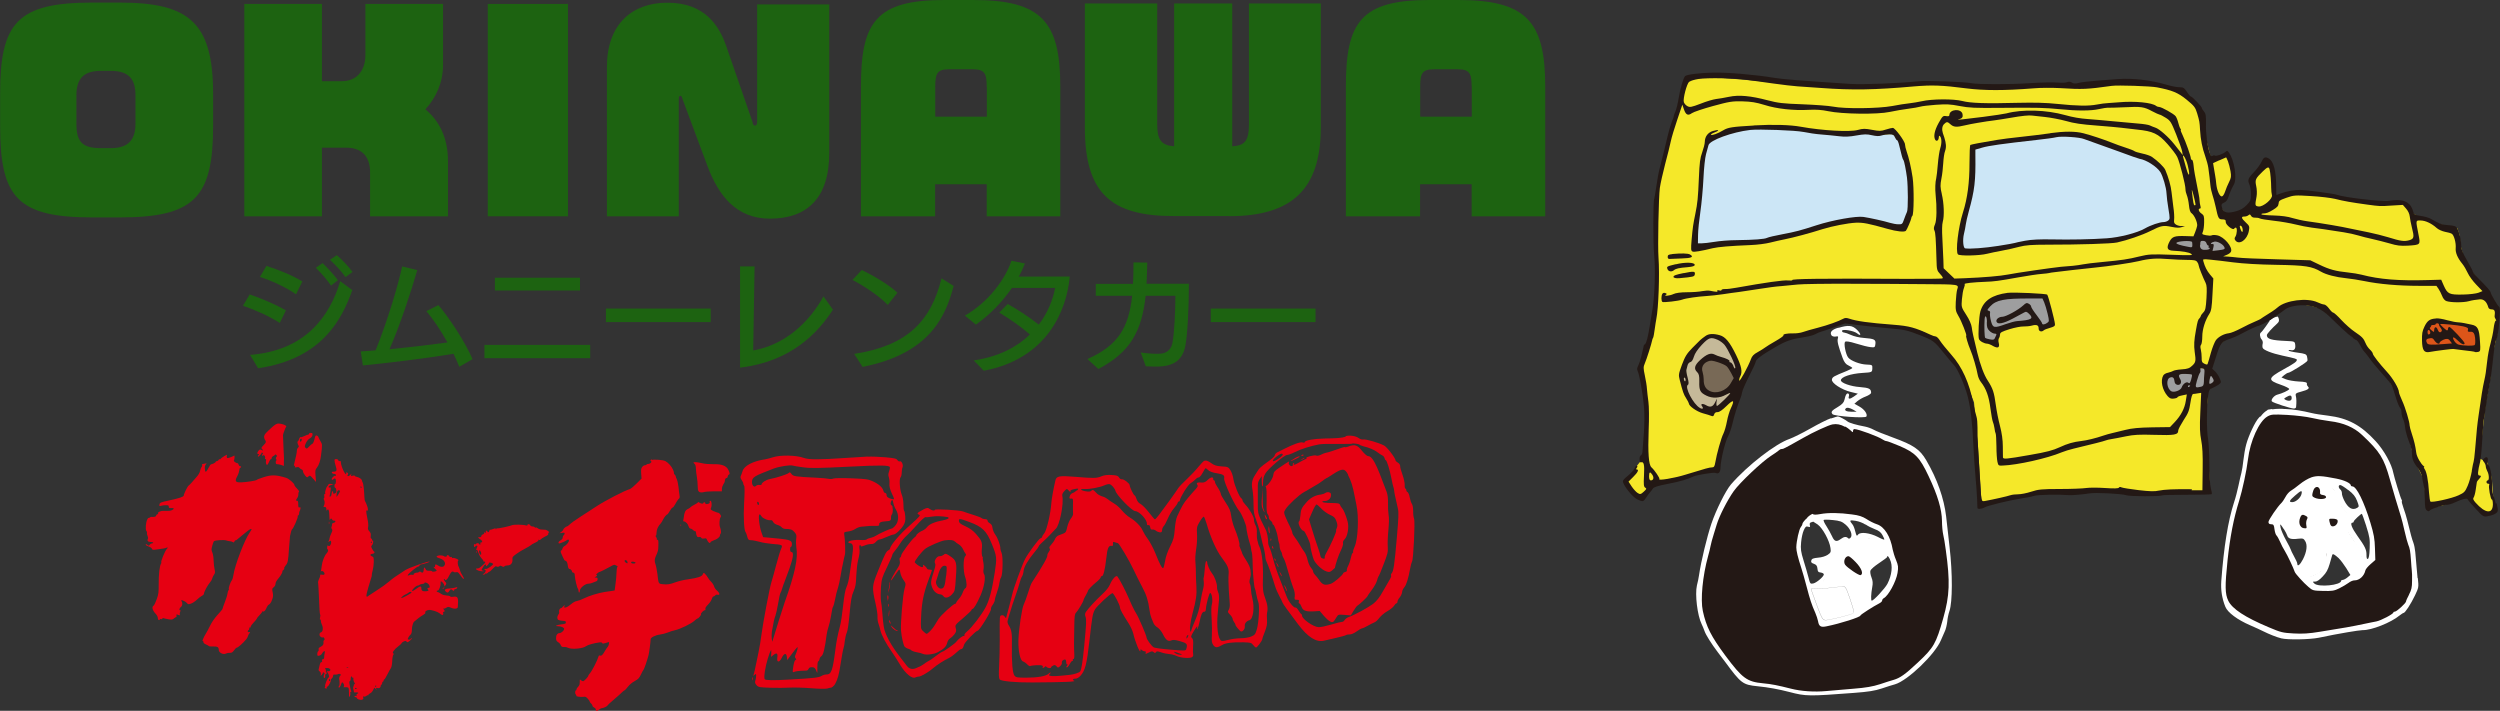 <?xml version="1.0" encoding="UTF-8"?>
<svg id="_レイヤー_1" data-name="レイヤー 1" xmlns="http://www.w3.org/2000/svg" viewBox="0 0 203.53 57.87">
  <rect x="0" y="0" width="203.53" height="57.87" fill="#333333" stroke="none"/>
  <defs>
    <style>
      .cls-1 {
        fill: #f5e829;
      }

      .cls-2 {
        fill: #e60012;
      }

      .cls-3 {
        fill: #fff;
      }

      .cls-4 {
        fill: #9e9e9f;
      }

      .cls-5 {
        fill: #cce6f6;
      }

      .cls-6 {
        fill: #c5b999;
      }

      .cls-7 {
        fill: #dd5519;
      }

      .cls-8 {
        fill: #1d6311;
      }

      .cls-9 {
        fill: #231815;
      }

      .cls-10 {
        fill: #786956;
      }
    </style>
  </defs>
  <path class="cls-1" d="m134.8,20.68l-.14-3.18.3-2.04.92-3.78.55-1.99.2-1.25.5-2.01.93-.21,2.21.13,3.42.29,2.92.23,4.09.34,5.31-.26,2.97-.1,3.88.21,3.05-.03,3.56-.17,1.89-.2,2.39-.07,1.67.16,1.96.55,1.03.69.82.98.29,2.05.35,1.35.16.59.8-.15.67-.28.23.92.23,1.01-.4.87-.43.66-.38.37.03.51.4.54.78.02,1.02-.51.4-.84-.07-.97-.08-.47,1.38-1.57.43.54.14.73.02.69.13,1.1.45-.3,1.04-.23,2.31.18,1.65.41,1.75.2,2.16.05.75-.05.62.26.36.7.59.36,1.15.37,1.09.37.81.14.18.54.1.91.2.79.66,1.22.94,1.21.58.78.45.79.21.26-.05,2.01-.41,1.75s-.28,1.25-.16,1.38c.12.13-.39,2.58-.39,2.58l-.36,3.17-.24,1.29.74.39.35,1.26.1,1.3.22,1.3-.43.33h-.63s-.74-.78-.74-.78l-.65-.6-.72.23-1.1.43-1.01.23h-.29s-.32-2.4-.32-2.4l-.6-1.22-.35-1.14-.57-2.52-.63-1.96-.8-1.44-1.5-1.77-.69-.94-.24-.38-.37-.13-1.55-1.5-.98-.81-.79-.23-.92-.15-.92.06-.85.57-.72.48-.68.45-.8.32-1.14.56-.85.32-.68.53-.44,1.03-.26.96.31.29.39.82-.89.57-.18,2.41.19,2.95.15,3.08h-4.3s-5.68-.32-5.68-.32l-2.59.11-1.55.26-1.85.25-1.97.33-.67.07-.28-4.44-.33-3.68-.87-2.19-1.29-1.9-.89-1.02-1.11-.62-1.28-.28-1.62-.19-1.81-.26-1.09-.15-1.1.19-1.83.55-1.17.38-1.1.1-2,1.18-.86.64-.57,1.55-.7,1.71-.68,2.21-.63,1.59-.45,1.9-3.24.77-1.2.26s-.76.14-.66.17c.09.03-.72,1.21-.72,1.21l-.9-.3-.54-1.01.78-1.21.57-.71.25-2.75-.04-1.98-.45-2.45.9-2.67.5-4.35-.06-2.44Z"/>
  <polygon class="cls-4" points="162.3 27.9 161.18 27.57 161.36 26.29 161.48 25.29 161.94 24.45 163.01 24.19 163.86 24.02 165.33 24.06 166.08 24.13 166.61 24.34 166.87 25.37 167.1 26.23 166.62 26.53 166.12 26.55 166.07 26.26 164.78 26.36 163.71 26.62 162.85 26.85 162.72 27.41 162.3 27.9"/>
  <path class="cls-6" d="m140.66,32.81l-1.01.48-.88.17s-1.15-.34-1.15-.46c0-.12-.53-1.42-.53-1.42l-.2-.82.12-1.03.88-1.33,1.08-.82s.25-.06.35-.09c.1-.03,1.22.28,1.22.28l.57.98.29.85.17.76-.15,1-.31,1.09-.45.37Z"/>
  <polygon class="cls-10" points="138.8 31.9 138.44 30.9 138.53 29.74 139 29.35 139.44 29.27 140.42 29.49 140.91 29.85 141.22 30.3 141.32 30.68 141.22 31.37 140.72 31.82 140.21 32.25 139.72 32.32 139.31 32.26 138.8 31.9"/>
  <polygon class="cls-7" points="197.57 28.23 197.43 27.41 197.58 26.6 197.93 26.17 198.68 26.12 199.93 26.27 200.84 26.48 201.76 27.29 201.74 28.29 201.58 28.38 200.14 28.29 198.82 28.26 198.04 28.39 197.57 28.23"/>
  <polygon class="cls-4" points="176.55 32.11 176.27 31.35 176.28 30.77 176.46 30.52 177.25 30.41 178.3 30.23 178.81 30.16 179.23 29.96 180.22 30.34 180.6 31.17 179.99 31.56 178.69 31.78 178.06 31.94 177.17 32.12 176.55 32.11"/>
  <path class="cls-4" d="m178.5,20.5l-1.25-.36-.39-.13.2-.54s.78-.02.84-.04c.06-.02,1.09-.02,1.09-.02l1.13.09.65.12s.26.32.37.38c.1.07.07.59.07.59l-1.07.14-.86.02-.65-.05-.12-.19Z"/>
  <polygon class="cls-5" points="159.68 19.91 159.98 17.57 160.62 15.25 160.58 13.07 160.61 12.07 162.88 11.54 165.77 11.23 167.44 11.05 168.94 11.09 170.52 11.46 172.56 12 174.01 12.62 175.05 12.98 176 13.67 176.71 15.61 176.86 18.24 175.6 18.47 173.19 19.33 170.13 19.72 167.54 19.62 165.24 19.65 163.22 20.24 161.42 20.45 159.87 20.49 159.68 19.91"/>
  <polygon class="cls-5" points="137.82 19.92 138.4 16.67 138.51 13.66 138.88 11.83 139.48 11.01 142.21 10.36 144.81 10.46 146.93 10.59 150.22 11 151.57 10.82 152.4 10.8 153.4 10.95 153.99 10.92 154.4 11.01 154.96 12.07 155.52 15.01 155.61 16.76 155.03 18.55 153.7 18.31 152.32 18.11 151.33 17.71 149.94 18.06 147.38 18.67 144.52 19.48 142.97 19.66 141.38 19.66 139.79 19.79 138.65 20.1 137.82 19.92"/>
  <path class="cls-9" d="m196.65,45.56l-.36-1.6-.78-2.67-.68-2.48-.73-1.84-1.35-1.55-1.4-.93-1.45-.51-1.71-.29-1.6-.24h-1.59s-.42.1-.42.1l-.81.76-.7,1.32-.4,2.16-.52,2.5-.85,3.26-.29,2.79-.07,2.38.91,1.36,1.92,1.01,2.13.8,2.7-.02,1.6-.4,2.14-.22,1.24-.29,1.84-1.04.83-.86.57-1.34-.18-2.14Zm-10.44-4.88c.04-.06.32-.24.32-.31,0-.06.24-.2.24-.2l.28-.27s.32-.18.38-.12c.06.06-.03.4.07.44.11.04-.37.53-.37.53l-.86.27s-.1-.3-.05-.36m1.51,4.57l-.35.83-.52.11-.24-.51-.52-1.2-.54-.95-.21-.9.15-.1.33.15.36.49.28.47.61.05.58.03.26.64-.19.89Zm2.72-5.81c.08.02.23.03.23.03l.47.28.41.22.32.47.36.72-.15.29-.34.12-.48-.1-.23-.17-.22-.36-.2-.44-.07-.42-.3-.38s.11-.27.19-.25m.58,7.77l-.43.34-.72.22-.86-.02-.67-.02-.37-.2.02-.17.53-.22.66-.47.43-1.18.2-.43.42.13.53.58.4.66.26.42-.4.35Zm1.66-1.49l-.17-.8-.2-.57-.51-.64-.56-.93.09-.31.45-.45.49-.32.44.97.3,1.2-.02,1.59-.32.26Z"/>
  <path class="cls-3" d="m187.84,43.47l-.66-.06-.55.02-.41-.54-.63-.72.09-.56.56-.35.78-.08.7-.63.12-.72.04-.34.57-.29.54-.13.42.28.1.32.34.02.29.29.22.62.33.7.35.4.42.2-.25.48-.18.33.19.66s.43.7.5.72c.08.02.45.71.45.71l.11.52.15.35-.04.36-.67.58-.26-.13-.29-.51-.72-.94-.48-.39-.2-.05-.34.48v.44s-.2.11-.2.11l-.17.4-.02.39-.22.26-.7.3-.38.08-.24-.58.21-.89.29-.98v-.56s-.19-.55-.19-.55Z"/>
  <path class="cls-9" d="m189.56,42.91s-.05-.56-.14-.57c-.08,0,0-.19,0-.19,0,0,.54-.05.65-.05.1,0,.58.12.58.12l-.03.42-.42.24-.36.18-.29-.15Z"/>
  <path class="cls-9" d="m158.53,43.68l-.46-3.21-.95-2.28-1.16-1.56-.96-.62-2.33-.9-1.71-.48-1.12-.53-1.01.2-.98.39-2.5,1.26-1.91,1.15-.46.42-2.07,2.06-1.15,2.15-1.01,3.19-.53,3.23.36,2.43,1.1,2.22,2.46,2.81,2.6.39,2.6.54,2.47-.21,3.29-.33,1.79-.61.98-.81,1.61-1.68.8-1.38.38-2.23.17-2.58-.31-3.05Zm-10.17-1.36l.5-.02.77.1.61.17.29.29.17.27.13.55-.16.23h-.3s-.25-.01-.25-.01l-.27.1-.44.08h-.12s-.09-.18-.09-.18l-.42-.81-.41-.58v-.2Zm-1.57,3.33l-.23-.76.02-.86.26-1.01.24-.32.4-.27.42.09.57.62.68,1.21h.06s-.02.44-.02.44l-.09.36-.32.13-.49.18-.6.11-.05.17.35.29.06.3.14.14.4.21-.02.12-.15.17-.21.19-.22.18-.32.2-.33.02-.25-.68-.3-1.23Zm3.99,4.58l-1.22.18-.82.13h-.34s-.48-.88-.48-.88l-.33-1.16-.28-.67,1.8-.21.8-.07.58.1.32.84.35,1.22-.39.51Zm.87-6.73l-.21.04-.18.15-.18-.1-.15-.49-.24-.46-.19-.35h.3s.95.26.95.26l.45.26s.29.16.39.18c.09.02.31.15.31.15l.28.18.17.26s.06.11.08.16c.01.05.09.25.09.25l-.31-.02-.4-.16-.25-.12-.56-.19h-.33Zm2.36,3.48l-.2.62-.41.66-.43.53-.51.32-.31-.15.23-1.75-.24-.7.85-.73.45-.41.26-.22.39.45.03.67-.1.71Z"/>
  <path class="cls-3" d="m148.78,46.62l-.26-.57s.18-.35.24-.35c.06,0,.35-.62.35-.62l.22-.7.42-.22.52-.09.79.08.43.28.22-.31.22-.33s.46.05.54.05c.08,0,.85.29.85.29,0,0,.06.15.12.23.06.08.15.84.15.84,0,0-.38.37-.45.43-.07.06-.51.4-.58.47-.06.06-.36.29-.36.29v.48s0,.73,0,.73l-.02.73s-.16.73-.21.79c-.04.06-.57.28-.57.28l-.35-.11-.21-.99-.42-.74-.38-.05-.59.03-.9.04-.16-.15.11-.25.25-.16v-.4Z"/>
  <path class="cls-9" d="m150.23,46.29l-.26-.51.14-.5.36-.16s.43.32.49.35c.06.02.47.49.55.49.08,0,.49.53.49.53l-.1.46-.51.11-.79-.38-.39-.4Z"/>
  <path class="cls-3" d="m187.89,31.45c-.06-.04-.1-.15-.08-.22.02-.1-.15-.15-.66-.17-.38-.02-.85-.1-1.05-.18l-.36-.15.22-.19c.12-.1.27-.19.33-.19.15,0,1.52-.85,1.56-.98.02-.06,0-.21-.03-.34-.05-.2-.16-.24-.76-.32-.39-.05-.72-.13-.74-.17-.02-.04.05-.06.16-.04.29.07.42-.08.38-.42-.03-.28-.06-.29-.69-.32-1.26-.05-1.63-.16-1.62-.48,0-.1.42-.56.84-.94.15-.14.18-.23.12-.42-.02-.07-.05-.12-.08-.15-.28.04-.49.19-.72.37l.07-.02-.32.46c-.18.25-.35.47-.39.49-.13.06-.09.41.05.56.08.08.12.24.09.35s-.03.27,0,.34c.05.17.75.45,1.6.63,1.11.24,1.18.27,1.18.35,0,.14-.21.29-1.08.77-1.3.72-1.32.88-.21,1.26.38.13.69.29.67.35-.04.1-.57.35-.97.45-.27.07-.55.43-.44.55.09.11,1.53.58,1.79.58.1,0,.17-.05.18-.12.04-.37.03-.7-.02-.9-.05-.2,0-.24.45-.36.54-.14.71-.27.53-.41m-1.83,1.07c-.14-.07-.13-.09.07-.21.31-.19.44-.17.44.08,0,.23-.21.28-.51.14"/>
  <path class="cls-9" d="m203.19,41.01c-.09-.36-.2-.72-.24-.81-.04-.09-.08-.47-.07-.83.01-.64-.18-1.54-.33-1.55-.04,0-.04-.12-.02-.27.06-.32-.08-.43-.29-.23-.14.13-.14.15-.01.3.07.09.14.25.14.34s.06.28.13.41c.15.27.16.74.03.74-.05,0-.1.06-.1.13,0,.08.06.14.14.14.08,0,.11.04.08.1-.08.13.11,1.19.22,1.19.05,0,.08.19.08.41-.02.79-.62.73-1.41-.16-.19-.22-.23-.32-.16-.41.05-.06.13-.34.17-.62.04-.28.08-.55.09-.61,0-.06.09-.19.18-.28.2-.21.2-.29.02-.29-.15,0-.13-.31.08-1.15.05-.2.13-1.05.17-1.88.05-.83.1-1.54.13-1.58.02-.04.09-.45.15-.92.06-.47.18-1.2.27-1.63.09-.43.21-1.26.27-1.84.14-1.34.23-1.95.32-2.06.17-.21.39-2.57.24-2.66-.14-.09-.71-1.07-.71-1.21,0-.07-.32-.44-.72-.84-.4-.39-.72-.76-.72-.82,0-.06-.21-.46-.47-.91-.38-.65-.47-.89-.48-1.26,0-.53-.24-1.34-.43-1.49-.07-.06-.36-.12-.63-.13-.48-.03-.72-.11-1.38-.5-.17-.1-.54-.21-.84-.25-.39-.06-.56-.12-.59-.24-.14-.48-.24-.64-.5-.83-.33-.23-.79-.28-1.52-.16-.52.09-3.69-.28-4.25-.5-.2-.08-2.47-.38-2.93-.39-.49-.01-1.16.11-1.63.29-.17.07-.32.12-.33.12-.02,0-.03-.28-.03-.62,0-1.34-.21-2.12-.61-2.35-.29-.16-.41-.11-.58.26-.1.21-.34.55-.54.76-.56.58-.62.72-.46,1.08.08.17.13.54.13.83,0,.48-.04.55-.36.88-.25.25-.51.4-.89.5-.63.17-.96.11-1.07-.21-.12-.34-.1-.4.15-.51.14-.06.27-.22.33-.43.13-.39.26-.69.46-1.05.27-.49.03-1.99-.42-2.6-.12-.16-.14-.16-.28-.04-.18.17-.79.38-.87.29-.03-.03-.1-.02-.17.03-.08.07-.14.02-.21-.17-.2-.51-.35-1.66-.33-2.43.01-.66-.01-.83-.16-1.01-.1-.12-.18-.25-.18-.3,0-.1-.78-.92-.88-.92-.05,0-.2-.17-.33-.38-.23-.34-.29-.38-.63-.38-.21,0-.66-.09-1.02-.2-1.32-.39-2.79-.55-4-.46-.33.03-1.1.08-1.71.13-.61.05-1.26.12-1.45.18-.27.07-.4.07-.56-.03-.14-.08-.27-.09-.39-.03-.09.05-.45.06-.79.03-.34-.03-1.33-.01-2.21.05-1.58.11-4.28.11-4.81,0-.56-.11-3.6-.22-4.23-.16-1.58.17-4.59.29-5.62.22-3.97-.26-5.51-.38-6.15-.49-1.57-.26-3.77-.45-4.96-.43-1.12.02-2.22.16-2.33.29-.15.19-.39,1.01-.52,1.8-.07.43-.19.91-.26,1.07-.07.15-.14.34-.14.4,0,.06-.06.24-.14.4-.07.16-.21.62-.31,1.02-.18.78-.47,1.94-.7,2.84-.08.3-.2.96-.27,1.47-.07.5-.15.95-.17.99-.09.14-.1,3.65,0,4.62.11,1.12.04,3.29-.14,4.37-.06.38-.16.96-.21,1.28-.14.91-.29,1.5-.4,1.56-.06.03-.11.1-.11.14,0,.05-.02.12-.03.17-.01.05-.08.34-.15.64-.07.3-.19.66-.26.8-.1.18-.11.3-.05.43.15.3.41,1.76.51,2.83.06.64.05,1.46,0,2.21-.05.66-.1,1.33-.11,1.49,0,.17-.07.31-.13.34-.07.02-.12.17-.11.33,0,.19.04.27.12.24.23-.08.29.19.24,1.07-.04.75-.02.92.1.99.13.08.11.12-.12.33-.24.22-.3.23-.49.11-.12-.07-.34-.31-.49-.53l-.26-.4.38-.38c.38-.37.49-.61.29-.61-.07,0-.07-.04,0-.13.06-.07.07-.15.02-.18-.05-.03-.14.07-.21.22-.07.15-.3.42-.53.6-.23.18-.41.37-.41.44,0,.32.79,1.32,1.2,1.5.44.2.47.19.71-.18.11-.17.26-.37.32-.43.06-.06.15-.19.21-.28.07-.12.4-.23,1.24-.39,1.02-.2,1.59-.37,2.07-.6.25-.12,1.64-.35,1.78-.29.27.11.41-.03.42-.44.01-.6.38-2.13.62-2.55.11-.21.26-.64.34-.97.15-.68.46-1.66.64-2.06.07-.15.14-.39.16-.55.02-.15.28-.74.57-1.31.29-.56.53-1.09.53-1.15,0-.2.49-.57,1.64-1.23.82-.48,1.29-.64,2.24-.78.4-.06.84-.17.97-.25.13-.08.33-.16.46-.2.13-.03.62-.2,1.1-.37l.87-.31,1.02.13c.57.07,1.68.19,2.48.26,1.36.12,1.52.15,2.55.55,1.15.45,1.2.48,2.04,1.53.29.37.65.78.79.94.3.32.87,1.63,1.11,2.55.23.91.38,2.19.45,3.88.04.84.12,2.04.18,2.67.06.64.12,1.44.13,1.8.01.36.02.68.03.72,0,.11.36.08.58-.05.24-.15,2.07-.59,2.98-.73.36-.05.82-.14,1.04-.21.32-.1,1.99-.13,2.88-.06.23.02,1.23-.07,1.61-.14.48-.09,2.66.02,3.04.15.28.1,2.74.11,2.9.01.05-.03.96-.05,2.04-.05,1.08,0,1.98-.02,2-.05.03-.03,0-.24-.07-.48-.07-.25-.12-1.09-.12-1.95,0-.84-.06-1.78-.11-2.1-.12-.64-.12-2.49,0-3.41.07-.54.1-.6.36-.7.16-.07.39-.2.51-.28.21-.16.22-.18.08-.51-.07-.18-.25-.44-.37-.56l-.24-.22.32-1c.34-1.09.43-1.2,1.14-1.44.23-.08.61-.24.84-.37.81-.43,1.31-.66,1.56-.71.02-.02.04-.03.07-.04.31-.11.57-.3.85-.45.08-.07.24-.19.44-.32.27-.17.57-.38.66-.46.32-.28,1.15-.44,1.84-.36.82.09,1.32.37,2.15,1.21.83.82,1.72,1.6,1.85,1.6.05,0,.2.18.31.4.11.21.27.47.35.55.08.08.23.27.33.41.2.3.7.91,1.34,1.62.55.61.6.72.89,1.67.12.42.29.81.35.87.07.06.12.23.12.38,0,.15.05.39.13.54.07.15.15.44.16.67.02.22.15.72.3,1.11.15.39.26.81.26.94-.01.47.11.8.44,1.21.22.28.36.57.39.82.03.21.09.52.13.67.04.15.08.64.09,1.1,0,.66.04.84.17.92.12.08.18.08.23,0,.04-.05.23-.15.44-.21.2-.06.46-.15.58-.19.12-.04.3-.07.42-.07.11,0,.38-.08.57-.17.59-.28.99-.39,1.06-.27.03.06.33.4.67.77.59.64.63.66.95.61.18-.03.41-.09.51-.14.39-.19.41-.25.24-.93m-17.74-24.39c0-.22.07-.27.63-.47.6-.21.69-.22,1.99-.14.76.04,1.64.15,1.97.23.75.19,1.35.29,2.58.46,1.13.15,1.02.15,2.09.08l.85-.05.26.3c.16.18.28.43.3.64.02.19.1.59.17.88.21.82.19.94-.22,1.06-.41.11-.69.07-1.72-.25-.4-.12-1.1-.3-1.55-.39-.46-.09-1.13-.23-1.51-.31-.69-.16-2.35-.44-3.53-.6-.36-.05-.88-.17-1.19-.26-.37-.12-.88-.19-1.54-.21-.54-.01-.99-.06-.99-.09,0-.04.05-.07.11-.07.29,0,.47-.07.86-.31.33-.2.42-.31.43-.5m-1.28-2.62c.38-.37.49-.4.55-.16.07.26.13,1.04.13,1.49,0,.23.03.5.06.6.1.28-.7.97-1.08.93-.3-.04-.31-.07-.17-.81.04-.23.03-.6-.03-.86-.11-.51-.06-.61.54-1.19m-1.79,4.43c.07.02.14.16.15.31.03.31-.11.22-.21-.13-.05-.17-.03-.21.06-.18m-1.74-5.33c.29-.13.53-.24.54-.24.01,0,.08.14.15.32.07.18.16.54.21.81.07.42.05.54-.12.88-.11.22-.26.57-.32.77-.07.21-.18.39-.26.4-.18.03-.4-.46-.46-1-.02-.23-.06-.54-.09-.69-.03-.15-.08-.44-.11-.65l-.06-.37.52-.24Zm-43.14-6.4c.09-.08.41-.17.72-.22.75-.11,2.94-.07,3.95.07.45.06,1.42.2,2.16.3.73.1,1.62.21,1.97.23.35.02,1.2.08,1.88.13,2.56.19,4.4.16,7.64-.13,1.39-.12,2.27-.09,4.18.16,1.49.19,3.11.19,5.52,0,.55-.05,1.49-.05,2.07-.02,1.94.12,2.27.1,4.28-.18.47-.07,3.17.02,3.68.12,1.24.24,1.71.43,2.41,1,.63.52.71.62.86,1.11.19.65.2.67.24,1.38.04.74.18,1.46.42,2.12.11.31.22.72.25.93.08.57.13.98.17,1.43.02.23.1.58.17.79.07.21.19.64.26.97.2.94.24,1.02.55,1.02.22,0,.28.05.27.22,0,.23.58.69.68.54.04-.05.09-.09.14-.09.13,0,.1.52-.03.73-.09.13-.09.2,0,.32.31.4.96-.06,1.09-.77.07-.38.05-.42-.25-.7-.37-.34-.4-.49-.11-.48.12,0,.26-.05.33-.11.09-.09.14-.08.21.05.06.11.18.16.34.15.14,0,.3.02.36.06.06.04.58.13,1.14.19.57.06,1.36.2,1.76.3.4.1,1,.22,1.33.26.59.07,1.14.15,2.61.38.39.06.94.18,1.19.26.25.08.78.21,1.15.29.37.08,1.01.25,1.41.36.6.18.85.21,1.48.18,1.04-.07,1.03-.06.86-.92-.23-1.17-.24-1.14.17-1.13.39,0,.9.24,1.31.61.14.13.44.26.67.31.23.04.48.11.56.16.18.1.36.74.32,1.18-.03.36.15.79.55,1.28.13.16.32.49.43.73.11.25.42.67.7.96l.5.52-.32.13c-.19.07-.72.14-1.27.15-1.12.02-1.25-.04-1.56-.73l-.21-.48-1.06.03c-2.38.07-3.95-.05-5.44-.44-.22-.06-.72-.14-1.1-.18-.98-.1-1.51-.24-2.33-.64l-.73-.35-2.71-.08c-1.49-.04-2.92-.1-3.18-.14-.26-.03-.62-.07-.83-.08l-.37-.02.29-.12c.16-.06.32-.18.35-.27.15-.36-.57-1.21-1.12-1.32-.19-.04-.39-.04-.45,0-.06.04-.27.03-.46-.01-.34-.07-.35-.08-.26-.29.05-.12.1-.47.1-.77.01-.48-.02-.57-.21-.7-.23-.15-.31-.41-.13-.41.06,0,.08-.08.04-.2-.03-.11-.07-.31-.07-.44,0-.13-.04-.35-.07-.51-.31-1.56-.39-2-.42-2.37-.02-.24-.08-.45-.13-.45-.05,0-.09-.04-.09-.11,0-.18-.42-1.37-.66-1.87-.12-.24-.19-.44-.16-.44.03,0,.02-.05-.03-.12-.05-.06-.13-.29-.18-.49-.05-.21-.15-.44-.21-.52-.14-.19-1.13-.74-1.33-.75-.08,0-.2-.04-.25-.08-.31-.28-1.77-.42-3.07-.3-.23.02-.6.05-.83.06-.23.01-.64.06-.93.12-.68.13-1.58.12-3.21-.05-.95-.1-1.86-.12-3.22-.09-2.62.07-3.85.03-4.54-.15-.7-.18-2.47-.17-3.28.02-.28.06-.74.14-1.02.17-.28.03-.9.12-1.39.22-1.12.21-3.87.24-4.82.05-.35-.07-1.46-.15-2.48-.19-1.65-.06-1.97-.1-2.86-.33-1.36-.36-2.33-.45-3.13-.28-.35.07-.82.16-1.05.18-.23.03-.79.19-1.26.38-.76.29-.88.31-1.08.2-.13-.07-.26-.22-.29-.33-.08-.27.24-1.5.44-1.66m42.57,13.22c-.21,0-.06-.15.2-.2.22-.04.67.2.78.42.1.19.05.22-.51.29l-.44.05.07-.28c.06-.24.04-.29-.1-.29m-.95,10.24c-.04-.11,0-.14.15-.11.18.03.2.08.17.4-.02.2-.04.52-.04.7-.01.27-.06.35-.22.39-.49.12-.51.09-.35-.48.08-.29.19-.58.24-.64.06-.07.07-.17.04-.25m.04-4.4c0,.05-.05.14-.11.2-.12.12-.15.19-.29.98-.15.81-.17,1.23-.1,1.75.11.74.09.86-.2,1.13-.22.21-.38.27-.86.3-.32.02-.64.08-.7.13-.06.04-.24.1-.4.14-.17.03-.35.13-.4.23-.24.42-.08,1.17.35,1.67.17.19.28.24.51.21.17-.02.3-.07.3-.11,0-.04.17-.11.38-.15l.38-.08-.08.51c-.09.62-.39,1.2-.91,1.75l-.38.4-1.45.02c-1.07.02-1.65.07-2.19.21-.41.1-.89.22-1.07.26-.18.04-.51.13-.74.21-.54.19-1.35.39-1.75.43-.68.08-1.13.21-1.78.51-.54.25-1.04.39-2.44.63-1.93.34-2.17.36-2.18.19,0-.06,0-.46-.01-.89,0-.51-.08-1.09-.23-1.66-.13-.48-.28-1.26-.34-1.71-.14-1.04-.24-1.34-.66-1.99-.3-.45-.6-1.26-.85-2.27-.3-1.22-.41-1.72-.45-2.06-.03-.24-.2-.64-.45-1.02-.4-.62-.4-.63-.35-1.27.03-.36.1-.76.16-.9.06-.14.09-.29.06-.33-.05-.07.68-.15,1.72-.19.66-.02,1.06-.07,2.66-.36.74-.13,1.58-.26,1.89-.28.3-.02.57-.06.6-.07.03-.02.26-.05.52-.08.26-.03.89-.1,1.43-.17.54-.06,1.32-.15,1.75-.19,1.15-.11,3.02-.39,3.6-.53.84-.21,1.47-.25,2.4-.17.48.04,1.18.07,1.56.07.55,0,.7.03.8.16.07.09.12.21.12.27,0,.12.37,1.04.57,1.44.1.2.11.47.07,1.23-.05.83-.09,1.01-.26,1.18-.11.11-.2.24-.2.29m-1.02,5.43c-.14-.12-.44.09-.54.38-.08.24-.6.43-.83.32-.39-.21-.47-1.02-.1-1.13.22-.07.32.03.35.33.02.16.1.24.24.27.25.04.37-.21.23-.45-.21-.36-.14-.45.39-.44.28,0,.52.03.55.06.03.03,0,.21-.06.41-.09.29-.13.34-.23.25m.15.25s-.04.06-.09.09c-.05.03-.09.01-.09-.04,0-.05.04-.1.1-.09.05,0,.09.02.09.04m-20.23-15.63c-.13-.54-.13-.72-.03-1.24.07-.33.13-.91.15-1.27.02-.36.08-.81.15-.98.11-.31.09-.61-.07-1.12-.03-.1-.08-.25-.11-.32-.1-.31-.06-.6.1-.75.21-.21.28-.2.53.03.25.22.49.24,1.14.08.26-.06.74-.16,1.07-.21.33-.05.66-.1.74-.12.08-.01.34-.05.6-.08.25-.03.86-.13,1.34-.21.9-.16,1.51-.22,1.75-.18.07.01.53.06,1.01.11.48.05,1.27.2,1.74.33.65.19,1.27.28,2.48.37.88.07,1.8.15,2.02.18.23.03.81.1,1.29.15,1.29.13,1.73.33,2.48,1.18.34.39.7.85.79,1.05.2.41.68,2.29.67,2.63,0,.13.05.34.11.48.06.14.14.5.17.8.04.39.1.59.22.67.23.17.49.76.45,1.03-.02.12-.1.35-.17.53l-.13.32-.62-.02c-.9-.03-1.11.03-1.33.45-.27.51-.19.72.29.74.77.04,1.29.12,1.48.26.17.12,0,.13-1.61.07-1.63-.06-1.87-.04-2.58.13-.96.24-1.45.31-3.05.46-.68.06-1.39.15-1.57.19-.18.04-.55.09-.83.12-.28.02-.72.06-.97.08-.76.08-3.68.5-4.31.63-.59.12-2.01.24-3.53.3l-.83.03-.44-.42-.44-.42-.02-.68c-.01-.37-.05-1.15-.08-1.72-.04-.67-.03-1.16.03-1.38.14-.48.1-1.52-.08-2.27m19.9-2.72c.18.45.32,1.28.19,1.13-.05-.05-.15-.34-.23-.65-.08-.3-.17-.63-.2-.72-.09-.32.09-.15.24.24m.59,2.8c.09.36.17.7.17.77,0,.06-.04.09-.09.07-.07-.05-.1-.2-.21-1.16-.02-.18.04-.04.13.32m-.09,4.1c0,.17-.04.19-.31.13-.7-.13-.99-.23-.99-.31,0-.16,1.23-.24,1.28-.08.01.03.02.15.02.26m.64,0c0-.33.03-.37.23-.36.15,0,.24.07.28.19.03.1.09.18.14.19.05,0,.07.04.03.09-.03.05-.01.09.04.09.06,0,.07.04.04.09-.03.05-.22.09-.42.08q-.36,0-.36-.38m-44.7,19.15c-.1,0-.15-.1-.15-.33,0-.37.09-.41.27-.12.15.23.09.45-.13.45m6.73-9.31c-.07-.17-.18-.3-.25-.3-.06,0-.1-.04-.07-.09.06-.08-.27-.24-.72-.36-.15-.04-.37-.12-.5-.19-.31-.16-.65-.03-1.19.47-.44.41-.51.7-.22.97.14.14.18.29.17.76-.02.73.07.9.58,1.15.48.24,1.07.21,1.58-.07.18-.1.34-.16.36-.14.05.05-.98,1.05-1.08,1.05-.04,0-.06-.14-.04-.3l.04-.3-.15.3c-.18.37-.39.44-.72.25-.3-.18-.51-.13-.34.08.14.18.04.26-.18.13-.54-.3-1.27-1.71-.98-1.88.08-.05.08-.2-.02-.59-.08-.29-.12-.57-.1-.63.02-.06.06-.21.09-.35.03-.14.13-.26.23-.28.11-.02.21-.18.29-.44.08-.27.29-.58.64-.96.58-.61.73-.66,1.31-.41.18.08.42.26.54.4.29.35.93,1.7.88,1.88-.02.1-.08.04-.16-.15m.03.99l-.24.41c-.36.63-1.2.92-1.75.61-.32-.17-.46-.47-.45-.92,0-.17-.04-.44-.09-.6-.13-.38.05-.72.44-.87.22-.09.36-.07.81.07.3.1.62.24.71.33.09.08.26.34.37.56l.21.41Zm37.31,9.04c-1.51-.02-2.22.02-2.69.11-.35.08-.73.07-1.67-.04-.67-.08-1.28-.18-1.37-.22-.1-.05-.18-.05-.22.02-.05.07-.38.08-1.13.03-.59-.04-1.27-.04-1.53,0-.25.04-1.22.08-2.14.08-1.49,0-1.76.03-2.34.22-.36.12-.84.21-1.05.21-.22,0-.51.03-.65.08-.22.08-1.42.35-2.08.47-.29.05-.28.07-.4-1.96-.04-.66-.1-1.7-.14-2.32-.04-.62-.06-1.39-.05-1.72,0-.33-.03-.72-.08-.86-.05-.15-.17-.63-.26-1.09-.32-1.66-.91-2.97-1.79-3.96-.38-.43-.8-.95-.92-1.14-.12-.2-.28-.35-.36-.35-.07,0-.26-.06-.42-.14-1.27-.59-1.73-.71-2.98-.81-2.09-.16-3.01-.29-3.64-.5-.2-.07-.34-.07-.46,0-.4.22-1.27.53-2.08.74-.48.12-1.02.28-1.22.35-.19.07-.54.12-.78.11-.52-.01-.87.06-.81.17.02.04-.26.24-.63.45-.37.21-.76.45-.86.53-.1.08-.38.25-.61.38-.32.17-.46.32-.55.58-.22.6-.92,1.88-.95,1.73-.01-.08.02-.23.08-.33.2-.37.12-.81-.33-1.74-.51-1.05-.87-1.49-1.33-1.62q-.78-.22-1.16.06c-.43.31-.38.27-1.07.97-.46.47-.6.7-.85,1.37-.28.77-.29.82-.18,1.25.25.97.31,1.15.52,1.48.12.19.22.38.22.42,0,.21.63.66,1.13.8.3.08.62.18.71.22.12.05.18.02.22-.12.04-.13.13-.2.28-.19.15,0,.38-.16.74-.51.57-.56.67-.49.33.22-.1.21-.24.67-.31,1.05s-.2.82-.29,1c-.17.32-.54,1.63-.66,2.35-.05.32-.11.39-.27.39-.19,0-.43.06-2.18.6-.89.28-2.26.5-2.1.35.06-.06-.38-.72-.65-.96-.22-.21-.29-1.16-.22-3.06.04-.89.03-1.91-.02-2.26-.05-.35-.1-.82-.12-1.05-.01-.23-.09-.72-.17-1.09-.13-.62-.13-.7,0-1.01.13-.28.55-1.61.6-1.89,0-.06.04-.13.07-.18.03-.05.09-.36.13-.69.05-.33.1-.7.13-.83.18-.85.28-3.68.18-5.01-.07-.91.01-4.94.11-5.68.05-.34.24-1.21.43-1.93.19-.71.4-1.55.46-1.85.06-.3.3-1.1.53-1.77l.41-1.22.13.38c.16.46.33.54.65.31.14-.1.92-.36,1.72-.58,1.32-.36,1.56-.4,2.39-.38.72.02,1.1.08,1.79.29,1,.32,2.37.47,3.63.4.59-.03,1.04,0,1.56.11,1.13.24,4.01.28,5.02.06.42-.09,1.11-.21,1.52-.26.41-.05.84-.13.97-.17.13-.04.7-.11,1.26-.15.87-.06,1.17-.05,1.93.1.78.15,1.23.17,3.34.15,3.06-.03,3.58-.01,4.83.11,1.38.14,2.54.14,3.18-.01.29-.07.65-.12.79-.11.14,0,.74-.01,1.32-.04,1.31-.07,1.57-.03,2.21.32.28.15.56.27.61.28.06,0,.28.12.51.26.38.24.44.35.84,1.34.24.6.46,1.22.49,1.39l.05.31-.18-.24c-.1-.13-.33-.42-.52-.66-.46-.58-1.21-1.24-1.53-1.34-.15-.05-.35-.13-.45-.18-.1-.05-.51-.12-.92-.15-.4-.03-1.3-.11-1.98-.18-.68-.07-1.66-.15-2.16-.19-.6-.04-1.24-.15-1.83-.32-1.53-.43-3.49-.49-4.79-.14-.16.04-1,.17-1.86.28-1.66.21-2.31.28-2.01.2.28-.07.35-.18.3-.43-.11-.47-1.06-.4-1.07.08,0,.1-.08.12-.27.09-.25-.04-.29,0-.61.57-.33.6-.43,1.09-.27,1.36.11.17.28.05.29-.2,0-.12.04-.16.09-.1.15.15.16.57.03.98-.07.21-.16.81-.2,1.31-.04.51-.1,1.02-.13,1.14-.08.3-.1.89-.05,1.34.11,1.02.09,2.09-.05,2.41-.1.23-.12.37-.05.5.09.17.12.67.17,2.38.02.83.04.89.31,1.18.21.23.25.32.15.35-.07.02-1.45.04-3.07.03-6.93-.04-9.19,0-9.13.1.02.04-.14.05-.36.03-.34-.04-1.84.17-4.18.59-.37.07-.79.12-.94.11-.16,0-.28.03-.28.08,0,.05-.09.06-.2.03-.12-.03-.17-.02-.14.04.06.1-.1.09-.59-.01-.14-.03-.43-.01-.65.03-.22.05-.77.09-1.23.09-.51,0-.93.06-1.11.15-.29.14-.84.19-.61.06.1-.06.09-.09-.04-.14-.09-.04-.19-.02-.24.05-.11.16-.11.6,0,.67.1.06,1.33-.08,1.61-.19.29-.11,1.27-.25,1.96-.29.34-.02.96-.09,1.36-.15.41-.06.99-.15,1.29-.18.31-.04,1.05-.15,1.66-.25.61-.1,1.42-.21,1.8-.23.38-.03.99-.09,1.34-.13.36-.04,2.28-.07,4.28-.06,2,0,4.61.02,5.8.03,3.17.02,3.03,0,2.89.46-.04.14-.09.59-.11.99-.03.67,0,.77.22,1.15.23.37.71,1.59.63,1.59-.06,0,.14.69.34,1.16.2.46.5,1.49.6,2.05.03.17.14.42.25.56.43.54.66,1.18.78,2.15.07.53.16,1.02.2,1.1.04.08.1.32.13.51.02.2.07.4.1.45.03.05.05.51.06,1.03,0,.52.04,1.08.08,1.26.07.31.09.33.43.31,1.18-.04,3.62-.58,4.81-1.08.21-.09.64-.22.97-.3,1.5-.36,2.46-.6,2.59-.66.08-.04.31-.09.51-.12s.72-.13,1.15-.22c.63-.13,1.08-.16,2.33-.12,1.63.05,1.93,0,1.93-.35,0-.1.2-.47.44-.85.38-.57.46-.78.55-1.4.07-.48.15-.73.23-.73.06,0,.24-.02.38-.05l.27-.04-.07,1.57c-.06,1.24-.04,1.72.07,2.28.1.51.14,1.18.12,2.39l-.02,1.69h-.88Zm-41.23-8.88c0,.17-.12.09-.14-.11,0-.08.02-.12.07-.09.05.03.08.12.08.2m42.87-.23c.07.09.12.21.12.27,0,.06-.08.15-.18.21-.16.08-.18.07-.18-.07,0-.09.03-.26.06-.37.06-.19.07-.2.18-.04m21.14,7.6c-.06.37-.21.92-.34,1.22-.21.49-.28.57-.74.78-.55.26-2.2.62-2.3.51-.04-.04-.08-.36-.11-.72-.07-1.08-.2-1.71-.37-1.94-.06-.08-.07-.14-.03-.14.04,0,.03-.03-.02-.07-.24-.18-.58-.77-.62-1.1-.07-.55-.17-.96-.36-1.54-.1-.29-.18-.6-.18-.68,0-.28-.34-1.44-.61-2.02-.14-.31-.26-.62-.26-.69,0-.29-.49-1.13-.97-1.65-.62-.68-1.17-1.38-1.16-1.5,0-.05-.1-.2-.23-.32-.14-.13-.29-.35-.35-.51-.17-.41-.29-.53-.88-.93-.29-.19-.78-.63-1.09-.96-.3-.33-.61-.61-.67-.61-.06,0-.21-.15-.34-.33-.13-.18-.31-.33-.4-.33-.09,0-.33-.08-.54-.18-.83-.39-2.59-.17-3.24.41-.2.18-.62.46-1.2.81-.08.05-.17.11-.2.14-.03.02-.23.12-.47.22-.23.09-.74.34-1.12.54-.38.2-.83.39-.99.4-.41.05-.83.28-1.05.56-.1.14-.29.6-.41,1.03-.12.43-.23.83-.26.89-.02.09-.08.09-.27,0-.19-.09-.23-.18-.22-.49,0-.21-.03-.51-.07-.67-.05-.18-.04-.32.02-.38.05-.05.1-.35.1-.67,0-.6.24-1.33.58-1.86.15-.23.2-.52.25-1.58l.07-1.29-.27-.32c-.25-.3-.42-.63-.54-1.07-.06-.2-.04-.2.57-.14.34.03,1.19.13,1.87.22.79.1,2.07.18,3.5.2,2.38.04,2.89.12,3.64.56.41.24,1.22.45,2.04.53.38.04,1.04.14,1.47.23,1.19.25,2.83.39,4.43.39h1.45s.17.24.17.24c.09.14.23.4.3.59.07.2.22.37.34.41.37.13,1.4.13,1.83.01.23-.07.63-.13.89-.15q.5-.04.7.66c.03.1.14.16.28.16.23,0,.29.14.23.54-.01.07.03.18.08.25.06.09.07.13.01.13-.05,0-.13.28-.17.62-.04.35-.16.9-.26,1.26-.1.35-.22.97-.26,1.38-.11.96-.13,1.11-.25,1.65-.11.46-.24,1.26-.45,2.77-.12.84-.15,1.13-.29,2.83-.04.5-.1.94-.12.97-.02.04-.09.37-.15.74"/>
  <path class="cls-3" d="m149.66,26.68c-.53.15-.72.37-.55.63.05.07.2.11.33.09.21-.04.23-.02.18.17-.06.22.03.59.39,1.57.13.35.26.52.49.62.16.07.3.17.3.2,0,.03-.21.14-.45.24-1.07.43-1.18.49-1.21.7-.05.28.79.83,1.54,1.01l.57.14-.32.23c-.34.24-.49.23-.41-.02.07-.2-.1-.32-.21-.15-.05.07-.12.27-.15.44-.05.22-.19.37-.52.57-.53.31-.61.42-.45.6.16.17,2.67.35,2.76.19.1-.2-.16-.58-.57-.81l-.41-.23.24-.21c.13-.11.43-.29.68-.38.24-.09.44-.23.44-.3,0-.33-.16-.41-.92-.47-.74-.05-1.55-.34-1.54-.55,0-.27.8-.54,1.76-.6.78-.05.78-.05.8-.36.01-.29,0-.3-.46-.32-.53-.01-1.31-.31-1.51-.58-.2-.26-.37-1.14-.25-1.27.06-.07.36-.03.9.14.44.14.97.27,1.17.29.34.04.37.02.4-.26.04-.36-.08-.42-.95-.49-.34-.02-.81-.13-1.04-.24-.23-.11-.48-.19-.57-.2-.09,0-.16-.06-.16-.13,0-.18.96-.02,1.23.2.35.29.34.05-.01-.29-.38-.37-.7-.4-1.5-.16m1.2,6.67l.27.16h-.43c-.4,0-.6-.11-.46-.26.09-.11.32-.07.62.1"/>
  <path class="cls-3" d="m196.82,47.07c-.07-.72-.09-.96-.19-2.14-.02-.24-.09-.58-.15-.74-.11-.28-.23-.72-.5-1.83-.07-.28-.21-.74-.31-1.01-.1-.28-.16-.52-.13-.55.02-.02.01-.09-.03-.14-.07-.09-.6-1.83-.66-2.14-.13-.72-.75-1.85-1.44-2.6-1.21-1.32-2.27-1.88-3.87-2.08-.51-.06-1.1-.15-1.33-.21-.77-.19-1.52-.31-2.11-.33-.14,0-.24-.01-.32-.02-.25,0-.5,0-.74.04-.04,0-.07,0-.1-.02-.04,0-.07.02-.11.02-.07.01-.14.02-.2.03-.01.02-.03.03-.05.05-.2.12-.37.28-.51.47-.03.04-.07.06-.11.07l-.06.07c-.29.29-.84,1.45-1.03,2.17-.09.32-.19.91-.23,1.28-.04.38-.11.84-.16,1.02-.05.18-.16.66-.24,1.05-.08.39-.24,1.01-.36,1.36-.5,1.55-.83,3.62-1.04,6.4q-.08,1.11.33,2.11c.19.47.99,1.06,2.01,1.5.4.17.89.4,1.09.5.44.22,1.08.48,1.46.57.53.13,2.28.1,3.04-.05,1.17-.24,1.33-.27,2.36-.45.53-.09,1.08-.17,1.21-.17.72.02,2.31-.61,3.01-1.19.14-.11.29-.21.33-.21.12,0,.59-.72.93-1.43.3-.64.31-.65.23-1.41m-.71,1.34c-.14.26-.25.51-.25.56,0,.14-.76.83-.9.83-.07,0-.13.03-.13.07,0,.13-1.02.66-1.38.73-.19.03-.63.13-.99.2-.98.21-1.65.33-3.6.64-.9.15-1.43.18-2.15.14-.89-.05-1.03-.08-2.02-.5-1.95-.82-2.98-1.5-3.3-2.16-.27-.56-.28-1.18-.06-3.3.2-1.87.49-3.39.94-4.83.27-.88.61-2.45.72-3.37.18-1.52.91-3.11,1.58-3.5.32-.18.43-.19,1.63-.13.71.04,1.59.15,1.96.24.37.09,1.05.21,1.51.27,1.09.13,1.95.5,2.61,1.12,1.46,1.37,1.78,1.88,2.27,3.64.21.74.67,2.31.91,3.06.05.15.18.67.29,1.16.11.48.24.96.29,1.07.13.31.17.52.22,1.24.02.38.06.77.07.88.02.11.03.48.02.84,0,.52-.05.73-.25,1.11"/>
  <path class="cls-3" d="m149.06,34.05c-.28.09-1.03.47-1.68.84-.65.37-1.41.74-1.68.84-1.15.39-3.45,2.17-4.78,3.71-.42.49-1.21,2.07-1.59,3.19-.36,1.08-.84,3.04-1.01,4.21-.03.2-.1.57-.17.82-.17.74.04,2.45.38,3.14.08.16.18.41.24.58.11.32.56,1.03,1.08,1.72.18.24.45.6.6.79,1.29,1.75,1.43,1.86,2.64,1.98.9.09,1.7.24,2.6.47,1.33.35,1.57.35,5.25.07,1.18-.09,1.69-.17,2.26-.36.41-.14.89-.29,1.08-.34,1.03-.3,3.27-2.45,3.74-3.6.07-.17.21-.48.3-.68.1-.2.18-.57.21-.82.02-.26.1-.64.18-.87.25-.72.26-3.05.01-5.2-.12-1.01-.24-2.14-.28-2.49-.17-1.47-.73-3.06-1.62-4.58-.52-.89-1.04-1.24-2.71-1.85-.69-.25-1.41-.54-1.58-.64-.18-.1-.48-.21-.69-.25-.71-.13-1.28-.3-1.42-.41-.18-.15-.69-.42-.79-.42-.04,0-.3.08-.57.17m1.18.66c.12.07.31.21.42.31.18.17.2.18.2.04,0-.08.05-.15.11-.15.33.01,1.96.61,2.3.85.1.07.24.13.31.13.07,0,.55.18,1.07.4,1.27.54,1.64.92,2.36,2.45.74,1.56,1.08,2.71,1.09,3.65,0,.4.05.9.1,1.11.05.2.15.77.21,1.25.36,2.59.32,3.7-.21,5.57-.59,2.07-.76,2.38-2.09,3.62-1.01.95-1.43,1.24-1.95,1.39-.17.05-.67.2-1.1.35-.59.19-1.14.29-2.17.37-.76.06-1.75.15-2.21.19-.96.09-2.05.02-2.9-.2-1.02-.26-1.57-.37-2.23-.43-1.32-.12-1.7-.4-3.08-2.25-1.17-1.58-1.56-2.35-1.84-3.64-.2-.93-.02-2.84.43-4.47.08-.27.17-.65.2-.82.03-.18.15-.61.26-.96.11-.36.21-.7.24-.78.21-.7.86-1.98,1.39-2.73.49-.69,2.29-2.39,3.02-2.86.28-.18.57-.38.63-.44.07-.06.16-.12.21-.12.05,0,.11-.02.15-.02.07-.01,1-.52,1.66-.9.76-.44,2.06-1.04,2.37-1.09.34-.06.65,0,1.02.2"/>
  <path class="cls-9" d="m142.78,10.22c-1.75.1-2.1.15-2.49.39-.44.26-.92.44-1,.36-.03-.03.11-.12.3-.19.44-.17.36-.26-.12-.12-.42.12-.67.45-.68.89,0,.16-.1.54-.21.85-.17.46-.22.84-.27,2.08-.07,1.63-.11,2.05-.29,2.93-.18.87-.21,1.08-.3,2.08-.07.81-.06.94.08.99.13.05.64-.03,1.62-.27.47-.11,1.41-.19,3.12-.26.52-.02,1.22-.11,1.57-.2.34-.09.9-.21,1.24-.28.62-.12,2.05-.5,3.04-.82.77-.24,2.05-.49,2.7-.52.6-.02,1.01.06,2.57.5.77.22,1.38.28,1.5.16.09-.09.43-.9.44-1.02,0-.07.04-.16.08-.19.14-.08.15-2.3.03-3.13-.13-.85-.3-1.59-.49-2.13-.07-.2-.13-.46-.13-.56,0-.25-.8-1.34-.99-1.35-.07,0-.34.06-.58.14-.38.13-.53.13-1.11.02-.57-.11-.74-.11-1.17.01-.65.18-2.91.05-4.62-.26-.87-.16-2.25-.2-3.84-.11m4.04.53c.38.08,1.03.18,1.47.21.43.03,1.07.1,1.43.14.45.06.88.04,1.41-.06.63-.11.86-.12,1.27-.02.36.08.58.09.78.02.16-.05.45-.09.64-.09.29,0,.37.05.45.24.06.13.13.23.17.23.04,0,.12.18.17.4.21.87.28,1.14.35,1.22.07.09.21.83.29,1.43.09.75.1,2.6,0,2.79-.05.11-.16.38-.24.61-.13.38-.16.41-.46.4-.18,0-.49-.06-.69-.12-.48-.15-1.63-.4-2.15-.48-.59-.09-2.54.26-3.83.68-1.33.43-1.67.52-2.77.73-.59.11-1.15.24-1.24.29-.21.11-1.06.17-2.46.19-.61,0-1.44.07-1.84.14-.41.07-.88.12-1.04.12h-.3s.01-.67.01-.67c0-.37.09-1.23.19-1.9.1-.68.21-1.9.25-2.71.04-.87.13-1.68.21-1.98.08-.27.17-.61.2-.73.1-.4,1.93-1.07,3.39-1.24.72-.08,3.7.03,4.32.16"/>
  <path class="cls-9" d="m136.14,20.69c-.3.03-.37.07-.37.22,0,.13.05.18.18.17.1,0,.53-.02.97-.04.78-.02,1.01-.12.67-.32-.17-.1-.73-.11-1.44-.04"/>
  <path class="cls-9" d="m136.42,21.51c-.73.18-.74.19-.67.39.07.2.32.26.51.11.18-.15.41-.2,1.15-.26.41-.04.56-.09.56-.19,0-.21-.79-.23-1.55-.04"/>
  <path class="cls-9" d="m137.07,22.23c-.63.13-.83.2-.83.31,0,.08.2.13.46.11,1.18-.11,1.25-.12,1.28-.33.04-.24-.09-.25-.91-.08"/>
  <path class="cls-9" d="m166.92,10.85c-.66.09-1.76.23-2.45.3-.68.07-1.54.18-1.89.24-1.24.2-2.1.37-2.17.41-.04.02-.07.7-.07,1.49,0,1.57-.16,2.84-.53,4-.39,1.23-.62,3.2-.41,3.42.13.14,1.75.11,2.37-.05.23-.06.77-.17,1.2-.25.43-.08,1.07-.22,1.43-.32.5-.13,1.02-.17,2.26-.17,2.65,0,5.27-.08,5.7-.18.82-.18,2.02-.59,2.7-.93.9-.45,1.05-.48,1.73-.34.4.08.64.09.83.02l.26-.09h-.24c-.13.02-.34-.03-.46-.1-.18-.1-.21-.18-.18-.43.02-.17,0-.62-.06-.99-.05-.37-.12-.93-.15-1.23-.05-.51-.25-1.21-.51-1.82-.11-.24-.61-.73-1.09-1.06-.13-.09-.48-.21-.78-.27-.29-.06-.59-.15-.65-.2-.06-.05-.37-.17-.68-.27-.32-.1-.87-.3-1.22-.44-.63-.25-1.62-.58-2.24-.74-.66-.17-1.54-.17-2.71-.01m2.76.48c.15.06.51.19.81.29.3.1,1.22.43,2.06.74.83.31,1.57.57,1.65.58.53.08,1.39.62,1.69,1.08.2.32.48,1.25.5,1.72.01.26.08.83.16,1.29.13.78.12.82-.03.94-.09.07-.26.12-.37.12-.31,0-1.05.25-1.52.52-.62.36-2.06.73-3.1.8-1.26.09-3.04.12-4.42.09-1.02-.02-1.71.01-2.24.11-.42.08-.8.16-.83.18-.04.02-.65.13-1.36.24-1.09.17-2.26.26-2.68.2-.16-.02-.22-.68-.1-1.18.06-.24.13-.59.15-.77.02-.18.13-.65.24-1.05.48-1.73.57-2.48.54-4.58v-.46s.55-.16.55-.16c.54-.16,1.63-.31,4.38-.62.74-.08,1.48-.18,1.66-.23.41-.1,1.92,0,2.26.15"/>
  <path class="cls-9" d="m163.45,23.84c-1.27.17-1.95.62-2.22,1.5-.12.4-.21,2.01-.12,2.26.06.17.42.37.67.38.09,0,.3.08.48.19.4.22.56.13.46-.26-.04-.14-.03-.31.02-.38.05-.07.09-.21.09-.31,0-.15.16-.23.77-.42.42-.13.93-.23,1.13-.22.2,0,.51-.02.68-.07.39-.11.57-.04.56.24,0,.23.24.31.42.14.05-.05.28-.14.51-.2.32-.09.41-.15.4-.29-.02-.32-.54-2.31-.63-2.41-.08-.09-2.72-.21-3.21-.15m2.96.77c.07.16.2.59.28.93.14.61.14.63-.04.75-.2.15-.41.16-.41.03,0-.04-.2-.35-.44-.66-.25-.32-.45-.63-.45-.7,0-.07-.08-.17-.19-.23-.16-.09-.23-.08-.45.13-.42.39-1.43.93-1.7.93-.29,0-.55.21-.48.4.09.24.54.16,1.32-.25.42-.22.83-.44.93-.5.15-.09.22-.07.41.12.39.38.18.5-.97.58-.18.01-.61.13-.95.25-.94.34-1.04.32-1.19-.25-.07-.26-.1-.55-.08-.64.03-.11,0-.18-.11-.2-.15-.04-.12-.08.13-.36.48-.52,1.14-.65,3.26-.64h.99s.14.31.14.31Zm-4.67,1.63c0,.37.03.51.21.69.12.12.31.23.42.23.13,0,.18.04.14.12-.03.06-.08.18-.12.26-.05.12-.14.14-.39.09-.18-.03-.36-.09-.39-.12-.06-.05-.09-.95-.05-1.5.03-.46.2-.26.19.22"/>
  <path class="cls-9" d="m198.31,25.93c-.5.03-.7.18-.93.66-.18.37-.21.57-.2,1.14.02.8.17,1.02.65.92.49-.09,1.85-.26,1.89-.24.02.01.42.06.87.11.45.05.85.1.89.13.04.03.16.02.27,0,.19-.05.2-.09.15-.85-.06-1.03-.18-1.27-.69-1.37-.22-.04-.49-.1-.62-.13-.13-.03-.35-.05-.49-.06-.14,0-.53-.08-.87-.17-.34-.1-.75-.17-.93-.15m.26.5c0,.06.06.18.14.28.08.09.12.21.08.26-.11.16-.24.11-.33-.14-.1-.26-.27-.23-.28.06,0,.18-.01.18-.22.01-.12-.09-.17-.19-.12-.22.06-.03.09-.09.09-.14,0-.04.08-.08.18-.07.1,0,.18-.02.19-.07,0-.04.07-.07.14-.07.07,0,.14.05.13.11m1.97.14c.37.09.43.14.39.28-.04.15,0,.18.24.16q.29-.02.34.49c.03.28.02.54-.03.59-.09.08-.89.07-1.3-.03-.13-.03-.3-.18-.38-.33-.2-.35-.04-.35.32.01.28.28.53.38.54.21,0-.13-1.11-1.32-1.24-1.33-.06,0-.11.06-.11.14,0,.07-.04.14-.08.14-.07,0-.56-.45-.56-.51,0-.06,1.45.08,1.87.18m-2.69.42c.05.14-.01.24-.14.24-.04,0-.07-.08-.07-.19,0-.21.14-.24.21-.05m.37.75c.15.23.4.33.41.15,0-.05.15-.16.33-.24q.34-.15.5.08l.17.23-.66.05c-1.01.08-1.27.07-1.36-.06-.12-.2-.09-.34.08-.38.32-.08.39-.05.53.18"/>
  <path class="cls-3" d="m188.16,38.87c-.24.08-.65.32-.93.55s-.61.47-.75.55c-.13.08-.32.3-.41.48-.1.18-.24.4-.33.49-.32.3-1.05,1.38-1.06,1.55,0,.13.06.19.22.19.19,0,.23.06.27.41.03.22.1.45.17.51.06.06.19.29.28.5.09.22.27.57.4.77.2.32.69,1.36.8,1.69.05.15.7.87,1.12,1.23.34.29.38.3,1.19.32.72.02.91-.01,1.31-.21.26-.13.59-.32.75-.44.15-.12.38-.22.5-.21.39,0,.78-.35.88-.81.02-.1.2-.32.42-.51l.39-.34-.03-.95c-.02-.78-.09-1.15-.37-2.08-.52-1.72-1.13-2.95-1.46-2.96-.07,0-.13-.03-.13-.07,0-.19-.53-.44-1.21-.57-1.18-.23-1.54-.25-2-.1m1.06.64c.04.19.11.23.36.24.36,0,.46.12.63.71.15.53.69,1.34.94,1.41.09.03.17.08.17.11,0,.08-.37.41-.4.36,0-.02-.06-.12-.12-.22-.08-.16-.21-.19-.76-.23-.61-.04-.66-.06-.6-.22.07-.2-.02-.22-.25-.06-.19.14-.21.35-.07.5.06.06.12.3.15.54.03.31.1.48.27.6.22.17.24.17.57.02.18-.08.45-.32.58-.51l.24-.35-.06.33c-.04.18-.03.33.02.33.05,0,.16.14.26.31.09.16.34.54.55.82.27.37.41.68.5,1.1l.12.59-.31.33c-.18.18-.33.3-.35.27-.02-.02-.16-.23-.3-.46-.25-.4-.26-.43-.09-.58.1-.09.17-.22.17-.29,0-.17-.31-.18-.49-.01-.07.07-.15.1-.17.07-.06-.14-.83-.78-.95-.79-.22,0-.41.28-.42.61,0,.25-.05.33-.19.36-.1.02-.16.08-.13.13.03.05,0,.18-.08.29-.09.13-.11.27-.07.4.05.14.02.24-.09.34-.16.14-.78.41-.92.41-.09,0-.29-.45-.29-.64,0-.15.24-.77.52-1.4.15-.32.15-.38.02-.88-.21-.8-.26-.84-1.14-.74l-.42.05-.29-.58c-.16-.32-.36-.6-.46-.63-.18-.05-.18-.04-.05-.38.12-.32.38-.46.85-.45.62.01,1.39-.82,1.27-1.38-.03-.11-.01-.25.02-.31.12-.18.61-.38.93-.37.24,0,.3.05.34.24m1.93.4c.41.32.57.52.71.88.17.45.18.47.02.57-.39.24-.75.03-1.07-.61-.1-.2-.19-.46-.18-.57,0-.11-.05-.25-.13-.31-.17-.15-.17-.37,0-.36.07,0,.37.19.66.42m-3.82.31c-.07.31-.47.66-.75.66-.3,0-.26-.12.23-.54.49-.43.6-.46.52-.12m5.27,2.61c.28.88.31,1.09.28,1.81-.02.56-.07.83-.15.86-.08.03-.11-.07-.11-.32.01-.43-.12-.69-.75-1.57-.45-.63-.61-1.06-.39-1.06.06,0,.09-.03.1-.09,0-.09.57-.62.66-.63.02,0,.19.45.36.99m-2.35-.49c.09.16-.06.44-.26.5-.22.07-.31-.02-.38-.36-.05-.24-.04-.25.27-.24.17,0,.34.05.37.1m-4.35.75c.12.19.24.42.27.52.07.25.33.33.87.26.4-.04.46-.03.59.19.2.32.13.87-.18,1.48-.23.45-.46.64-.46.37,0-.08-.12-.35-.27-.61-.14-.26-.26-.5-.26-.54,0-.04-.17-.38-.39-.77-.21-.38-.41-.85-.44-1.02-.07-.37-.05-.36.26.12m4.48,2.38c.14.13.41.49.6.79l.34.56-.24.2c-.13.11-.31.2-.38.2-.07,0-.13.03-.13.07,0,.37-1.87.55-2.19.22-.15-.15-.14-.16.07-.15.15,0,.36-.14.61-.41.31-.32.43-.55.57-1.02.09-.34.19-.67.21-.73.04-.14.16-.08.55.27"/>
  <path class="cls-9" d="m194.22,39.79c0,.07.04.16.09.19.05.03.09-.03.1-.13,0-.1-.04-.19-.09-.19-.05,0-.09.06-.09.13"/>
  <path class="cls-3" d="m147.14,42.15c-.22.19-.4.42-.4.49,0,.07-.06.19-.13.27-.14.15-.36,1.14-.37,1.65,0,.29.12.8.42,1.72.09.26.27.92.42,1.48.27,1.03.4,1.45.71,2.14.09.21.19.51.22.67.07.43.23.52.69.42,1.14-.23,2.76-.75,2.76-.88,0-.07,1.1-.77,1.52-.98.14-.07.25-.17.25-.24,0-.07.06-.15.13-.19.38-.2,1-1.34,1.12-2.05.08-.49.06-.61-.12-1.06-.12-.28-.23-.65-.27-.84-.18-1.07-.67-1.87-1.29-2.07-.22-.07-.6-.26-.84-.42-.33-.21-.62-.31-1.19-.38-1.02-.14-1.92-.15-2.57-.03-.34.06-.56.07-.6,0-.03-.05-.24.07-.46.27m3.1.58c.4.33.61.86.42,1.07-.08.09-.15.11-.21.04-.14-.14-.32-.13-.59.07-.35.26-.52.21-.71-.22-.1-.22-.3-.58-.46-.83-.16-.24-.26-.46-.22-.5.04-.03.37-.03.75.01.57.06.74.12,1.02.36m1.63-.01c.18.13.52.3.76.39.31.11.49.24.62.48.1.18.17.34.15.37-.02.02-.26-.07-.53-.22-.65-.33-1.41-.43-1.6-.19-.11.15-.13.13-.23-.25-.05-.22-.15-.48-.21-.55-.3-.37-.27-.4.23-.32.27.04.63.18.81.31m-3.88,0c.39.28.95,1.3,1.03,1.9.05.33.02.39-.23.56-.17.11-.48.21-.78.23-.39.04-.51.08-.55.23-.04.13,0,.2.21.27.2.07.27.17.29.39.02.24.06.3.27.32.14.02.25.09.25.15,0,.18-.59.68-.86.74-.24.05-.26.03-.39-.49-.08-.3-.25-.91-.4-1.38-.22-.71-.25-.93-.2-1.48.03-.36.13-.8.22-.99.13-.29.19-.33.35-.28.16.05.18.04.14-.13-.03-.13,0-.2.11-.23.08-.02.16-.04.17-.05.01,0,.17.1.36.23m4.73,1.42c.42.24.46.29.48.63.02.36,0,.38-.68.87l-.7.5-.1-.22c-.05-.12-.15-.22-.23-.22-.07,0-.18-.1-.24-.21-.33-.67-.79-.82-1.27-.4-.34.29-.4.7-.15,1.05.09.13.43.43.75.67.59.44.96.55,1.19.34.17-.16.29.1.23.49-.03.18-.06.51-.07.75-.01.35-.07.49-.3.73-.17.18-.32.26-.37.2-.07-.08-.21-.56-.52-1.83q-.1-.39-.95-.23c-.36.07-.69.13-.75.12-.17,0-.02-.54.17-.59.2-.06.39-.34.33-.52-.02-.07-.06-.23-.08-.37-.03-.14-.13-.28-.23-.31-.17-.06-.17-.06,0-.24.11-.1.19-.3.19-.48.01-.41.11-.53.53-.6.2-.03.42-.08.49-.1.08-.02.17.08.23.29.06.19.18.35.32.41.23.09,1.45.04,1.63-.07.15-.09.05-.46-.14-.53-.09-.03-.24-.14-.33-.24-.23-.26,0-.22.55.09m1.17,1.44c.25.51.16,1.28-.21,2-.2.37-1.12,1.37-1.27,1.36-.08,0-.06-.56.04-1.1.06-.31.05-.52-.06-.79-.08-.2-.12-.45-.09-.55.03-.1.34-.38.71-.62.36-.24.66-.46.66-.5,0-.15.09-.07.23.21m-2.81.2c.49.5.67.98.41,1.07-.13.05-1.1-.61-1.26-.85-.17-.26,0-.7.28-.69.07,0,.32.21.57.47m-2.13.23c.08.05.1.15.05.27-.09.27-.18.24-.29-.09-.1-.3-.02-.36.24-.18m-.25,1.29c.03.05-.01.09-.1.09-.08,0-.12-.04-.09-.09.03-.06.07-.09.09-.09.02,0,.06.04.09.09m1.87,1.24c.38,1.16.42,1.32.37,1.39-.08.12-2.06.61-2.31.58-.21-.03-.28-.15-.59-.96-.19-.51-.4-1.08-.46-1.26l-.11-.33.98-.04c.54-.02,1.11-.08,1.25-.12.52-.14.59-.08.86.75m0,0c.38,1.16.42,1.32.37,1.39-.08.12-2.06.61-2.31.58-.21-.03-.28-.15-.59-.96-.19-.51-.4-1.08-.46-1.26l-.11-.33.98-.04c.54-.02,1.11-.08,1.25-.12.52-.14.59-.08.86.75"/>
  <path class="cls-9" d="m188.43,39.75c-.06.07-.13.24-.16.39-.05.24-.03.29.19.39.35.15.91.12.91-.06,0-.08-.1-.15-.26-.17-.17-.02-.25-.08-.23-.19.05-.39-.23-.61-.45-.36"/>
  <path class="cls-9" d="m187.26,42.15c-.16.4-.02.81.3.85.24.03.25.02.2-.25-.03-.16,0-.36.05-.46.08-.15.07-.2-.07-.28-.27-.16-.38-.13-.48.14"/>
  <path class="cls-2" d="m22.16,34.77c-.54.49-.61.57-.65.72-.02.09,0,.2.03.26.15.21.14.27-.08.49-.19.19-.21.24-.13.31.13.13.11.16-.04.08-.12-.06-.15-.05-.25.07-.12.15-.12.29.01.26.07-.02.07,0,0,.08-.05.06-.07.11-.04.13.04.04.29-.22.29-.31,0-.03.03-.03.07,0,.05.03.05.07,0,.12-.05.06-.05.09,0,.12.04.02.07,0,.07-.04,0-.05.03-.04.09.03.05.06.07.16.05.2-.02.05,0,.09.04.09s.06.04.04.1c-.05.14.02.41.1.36.04-.02.1-.13.15-.25.05-.12.11-.21.15-.21s.06-.04.06-.1.05-.11.11-.14c.06-.02.13-.07.15-.11.03-.04.07-.04.12.01.06.06.06.1,0,.17-.06.08-.06.12,0,.2.04.06.05.09.02.07-.04-.03-.07.02-.07.14,0,.14.03.18.13.17.07,0,.22.03.33.07l.2.07v-.29c0-.16.01-.31.01-.32,0-.11-.09-1.85-.08-1.9,0-.09.2-.61.26-.69.07-.08-.32-.24-.61-.25-.15,0-.27.06-.53.29"/>
  <path class="cls-2" d="m25.27,35.23c-.06.01-.11.06-.11.09,0,.03-.03.06-.06.06-.04,0-.18.05-.32.12-.14.07-.28.11-.31.09-.03-.02-.09.05-.12.16-.04.11-.09.19-.11.19-.06,0,0,.25.07.35.03.04.02.1-.04.15-.05.04-.1.15-.1.24,0,.14-.09.59-.23,1.13-.03.1-.01.13.04.11.04-.03.06,0,.03.06-.03.08,0,.09.13.06.12-.03.2-.02.24.05.04.05.12.11.18.13.06.02.11.09.11.16s.07.21.16.32c.15.19.17.19.28.09.12-.11.13-.1.37.17l.25.28-.04-.49c-.04-.45-.03-.5.12-.69.16-.21.26-.52.32-.94.12-.95.12-.94-.05-1.22-.09-.15-.16-.3-.17-.34,0-.03-.06-.08-.12-.1-.1-.03-.12.01-.19.3-.05.21-.12.35-.18.38-.06.02-.18.12-.27.23-.16.17-.18.18-.27.09-.09-.09-.09-.13.02-.38.08-.18.2-.32.31-.38.1-.05.2-.16.22-.24q.07-.26-.16-.2m-.71.58c-.02.07-.06.12-.09.12-.06,0-.07-.15-.02-.21.08-.08.14-.04.11.08"/>
  <path class="cls-2" d="m18.22,37.16c-.11.06-.21.14-.24.18-.02.04-.07.07-.1.05-.03-.02-.07.01-.09.06-.02.05-.08.09-.13.09s-.1.03-.1.06c0,.06-.3.21-.39.2-.02,0-.11.13-.2.3-.17.34-.27.4-.28.15,0-.09-.01-.19-.02-.23,0-.04.03-.13.08-.2.09-.11.09-.12-.06-.08-.09.02-.18.04-.21.04s-.04.03-.02.08c.01.04,0,.12-.05.16-.04.04-.1.19-.12.31-.02.13-.14.34-.27.48-.12.14-.31.35-.41.47-.11.12-.21.23-.25.25-.08.03-.4.68-.4.81,0,.1-.35.22-1.18.4-.68.14-.78.18-.8.34-.02.12,0,.14.12.1.08-.03.26-.05.39-.05.21,0,.25.01.25.12s.03.12.2.11c.11-.01.2.01.2.04,0,.1-.24.2-.45.19-.11,0-.23,0-.26,0-.03,0-.11,0-.16,0-.16-.01-.44.11-.4.18.02.04,0,.08-.06.1-.06.02-.1.07-.1.12,0,.07-.21.12-.39.09-.03,0-.09.02-.14.06-.05.04-.09.05-.09.02,0-.03-.05.03-.1.13-.12.22-.17.83-.07.94.04.04.06.12.04.16-.01.04.01.15.05.23.04.09.06.2.03.25-.08.16,0,.25.22.25.12,0,.21.03.21.06,0,.03-.05.06-.1.06s-.14.05-.18.11c-.07.09-.1.09-.16.03-.09-.09-.17-.1-.17-.03,0,.03.11.09.24.14.13.04.26.13.27.19.02.09.08.1.43.05.52-.07.63-.09.75-.14.13-.05.14-.01.03.1-.15.16-.51,1.04-.45,1.1.02.02,0,.06-.02.1-.11.13-.2.9-.19,1.65,0,.67-.01.82-.16,1.24-.09.26-.21.5-.26.53-.17.1-.08.41.2.69.08.09.15.23.15.32,0,.1.04.16.1.16s.08-.02.06-.06c-.02-.03.02-.04.09-.02.08.02.12,0,.12-.04s.04-.06.11-.03c.06.02.24.07.41.09.24.04.32.02.42-.07.07-.06.15-.11.18-.11.03,0,.04-.05.03-.12-.03-.11-.01-.12.14-.06.14.05.16.05.13-.04-.02-.05,0-.15.03-.22.04-.08.04-.12,0-.12-.11,0-.07-.17.06-.27.13-.09.15-.33.04-.48-.12-.15.29-.01.43.15.11.13.14.14.35.06.12-.04.29-.15.38-.23.21-.2.39-.34.54-.42.07-.04.13-.1.13-.15,0-.13.3-.7.47-.89.09-.1.18-.25.2-.34s.09-.23.15-.32c.1-.14.1-.2.05-.44-.04-.15-.07-.47-.08-.71,0-.24-.05-.52-.09-.62-.05-.11-.08-.23-.08-.28,0-.12.12-.56.19-.67.06-.09.85-.14,1.01-.07.05.02.17.05.28.06.11.01.22.04.27.08.05.04.09.02.11-.05.02-.06.06-.1.1-.1s.1-.04.14-.08c.05-.04.2-.17.35-.29.15-.12.36-.29.47-.38.19-.16.34-.22.34-.14,0,.02-.06.12-.13.22-.44.61-1.24,2.72-1.35,3.51-.02.17-.08.36-.13.42-.11.13-.28.63-.24.72.02.04,0,.08-.02.08s-.07.12-.09.27c-.02.15-.12.47-.22.72s-.18.48-.18.52-.18.25-.39.48c-.24.26-.49.61-.63.91-.13.27-.29.56-.35.65-.14.21-.32.64-.25.59.03-.02.06.01.06.08,0,.08.08.14.22.2.12.05.22.11.22.13s.15.04.33.03c.38-.01.48.05.48.28s.37.41.58.3c.08-.04.22-.07.32-.06.15,0,.22-.03.34-.2.08-.12.19-.22.22-.22.1,0,.5-.35.79-.7.05-.06.11-.18.14-.27s.07-.17.1-.19c.09-.06.06-.15-.04-.11-.06.02-.09,0-.09-.06,0-.06.03-.1.06-.1s.06-.06.06-.13.03-.11.06-.09c.04.02.06,0,.06-.06,0-.05.11-.21.25-.35.14-.14.25-.28.25-.31s.1-.16.22-.28c.12-.12.22-.25.22-.28s.03-.04.07-.02c.08.05.22-.12.31-.36.04-.09.11-.18.18-.21.06-.02.17-.18.23-.35.1-.26.11-.37.06-.63-.06-.29-.05-.32.08-.42.09-.07.15-.18.15-.29,0-.11.1-.27.23-.42.2-.22.4-.6.32-.6-.02,0,.02-.04.08-.08.06-.05.1-.12.08-.15s.03-.14.11-.23c.18-.2.21-.35.28-1.4.03-.46.07-.91.08-1,.06-.31.13-.53.18-.56.1-.07.48-.94.45-1.03-.02-.05,0-.09.04-.09s.07-.07.07-.15.02-.17.04-.19c.02-.02.05-.11.07-.2.02-.12,0-.14-.08-.11-.08.03-.1-.02-.1-.25,0-.21-.02-.29-.09-.29-.12,0-.12-.03.01-.23.06-.09.1-.23.09-.31-.01-.07.01-.15.05-.18.04-.02-.02-.13-.15-.26-.12-.12-.22-.25-.22-.3,0-.13-.45-.52-.68-.59-.84-.25-1.18-.26-1.86-.04-.27.09-.51.18-.53.21-.04.06-.73.17-1.24.2-.49.02-.57-.08-.35-.49.09-.16.16-.38.17-.48,0-.11.04-.2.08-.21.1-.04.09-.14-.02-.14-.05,0-.1-.06-.12-.13-.02-.07-.05-.12-.08-.11-.07.02-.35-.16-.3-.21.05-.05.08-.44.03-.41-.21.12-.52.23-.57.2-.04-.02-.05-.1-.04-.16.02-.06.03-.12.02-.11,0,0-.09.05-.2.1"/>
  <path class="cls-2" d="m41.72,42.74c-.13.08-1.18.31-1.24.27-.02-.01-.06,0-.08.05-.03.06-.03.06-.04,0,0-.06-.05-.06-.22.01-.12.05-.23.07-.24.06-.02-.02-.05.03-.07.1-.04.12-.05.13-.16.03-.11-.1-.12-.1-.12.04,0,.12-.01.13-.06.06-.06-.08-.06-.08-.06.01,0,.06-.06.12-.12.14-.07.02-.12.08-.12.12,0,.08-.07.12-.2.1-.11-.02-.04.1.11.18.17.09.21.25.07.25-.06,0-.08.04-.06.09.02.05,0,.09-.04.09s-.07-.03-.07-.06-.06-.06-.12-.06-.12.03-.12.06c0,.03-.04.04-.09.03-.07-.03-.09,0-.09.1,0,.08.03.13.06.13.04,0,.06-.02.06-.06s.04-.06.1-.06c.06,0,.08.04.06.09-.02.05-.06.14-.08.2-.02.06-.02.09.03.06.04-.02.09.07.14.23.04.15.16.35.25.45.1.1.16.19.15.22-.02.03.01.05.07.05.15,0,.11.1-.16.33-.23.21-.32.25-.46.23-.03,0-.04.01-.04.04,0,.09.3.2.52.19.14,0,.16-.02.06-.04-.17-.03-.17-.05-.01-.31.13-.22.24-.27.24-.11,0,.07.02.07.12-.03.07-.07.12-.15.12-.19,0-.07.24-.02.33.07.07.07-.47.45-.59.42-.06-.02-.11,0-.11.03s.02.06.06.06c.11,0-.01.26-.14.31q-.13.05,0,.06c.08,0,.14-.03.14-.06,0-.04.02-.05.06-.03.03.02.1,0,.15-.06.05-.05.11-.09.14-.09.03,0,.15-.11.28-.25.13-.14.25-.22.27-.19.04.07.23.06.29-.03.02-.03.1-.01.17.03.11.06.15.07.21,0,.04-.04.16-.07.26-.07.25,0,.41-.19.39-.47-.02-.2.01-.24.3-.45.17-.13.5-.33.72-.44.22-.11.43-.24.47-.28.03-.04.2-.14.36-.21.19-.09.28-.16.26-.21-.03-.05-.02-.06.04-.02.05.03.11.01.15-.04.04-.05.2-.15.36-.23.2-.09.28-.16.26-.23-.02-.05,0-.09.04-.09.12,0-.13-.21-.27-.23-.07-.01-.22-.02-.33-.02-.11,0-.24-.05-.3-.1-.06-.05-.12-.08-.15-.06-.04.02-.08.01-.1-.03-.02-.03-.1-.06-.18-.06s-.16-.04-.18-.09c-.04-.11-.23-.13-.23-.02,0,.04-.04.05-.11.03-.19-.07-.98-.09-1.09-.03m-2.58,2.21c.02.09.02.18,0,.2-.05.05-.15-.11-.16-.25,0-.17.1-.13.15.05"/>
  <path class="cls-2" d="m38.75,44.95c0,.08.02.09.04.04.02-.04.01-.1,0-.12-.02-.02-.04.02-.03.08"/>
  <path class="cls-2" d="m27.25,37.49c-.02.05.01.24.07.41.13.39.1.5-.15.5-.14,0-.18.02-.15.09.02.05.1.09.18.09.09,0,.15.04.15.1,0,.06-.03.08-.06.06-.08-.05-.33.21-.28.29.03.05.06.05.11,0,.14-.14.23-.08.23.15,0,.12-.03.22-.06.22-.04,0-.06.07-.06.16s.02.15.06.15.07.08.09.19c.02.14,0,.21-.08.25-.15.08-.18.07-.18-.08,0-.19-.12-.05-.13.16,0,.09-.05.18-.1.2-.06.02-.07,0-.05-.08.02-.06.05-.24.07-.4.03-.26.03-.29-.06-.26-.06.02-.1,0-.1-.05,0-.05.08-.12.2-.15l.2-.05-.19-.04c-.11-.02-.2,0-.21.03-.01.04-.06.1-.1.15-.1.1-.22.51-.17.59.02.03,0,.05-.04.05-.04,0-.06.06-.04.16.02.09,0,.17-.03.19-.03.02-.03.07,0,.11.08.1.08.35,0,.49-.05.09-.04.11.07.11.1,0,.13.04.13.17,0,.13.02.15.06.08.08-.13.16-.03.17.23.01.44.04.66.07.56.03-.13.13-.14.18-.01.02.05.08.08.13.08.17-.03.16.13-.01.17-.09.02-.15.08-.14.12.01.04,0,.12-.03.19-.04.07-.03.14.02.2.06.07.05.15-.06.37-.07.16-.13.32-.13.38,0,.05-.03.16-.07.23q-.07.14.06.02t.14.07c0,.22-.16.4-.24.28-.03-.05-.06-.02-.08.1-.02.1,0,.19.02.2.09.03.06.19-.06.32-.18.18-.37.66-.41,1.05-.02.19-.05.38-.07.41-.02.03,0,.04.04,0,.09-.06.26.08.26.21,0,.08-.04.1-.2.08-.12-.02-.18,0-.16.03.02.04-.01.17-.08.3-.06.13-.1.26-.09.29.02.03.05.62.08,1.31.02.69.06,1.29.09,1.31.03.03.03.13,0,.23-.03.11-.03.18.01.18s.06.05.05.11c0,.06.03.2.08.3.13.25.09.59-.07.63-.07.02-.12.09-.12.18,0,.15.16.28.29.23.09-.03.17.18.09.23-.04.02-.07.07-.06.1.04.21-.02.34-.21.43-.16.08-.2.13-.18.22.02.06,0,.13-.04.16-.04.02-.07.12-.07.21,0,.16.02.17.16.14.09-.02.19-.1.23-.18.04-.08.11-.16.16-.18.07-.03.08,0,.05.16-.02.11-.04.26-.04.34,0,.09-.04.15-.1.15-.07,0-.09.04-.07.12.02.08,0,.12-.06.12-.05,0-.1.08-.12.17-.02.09-.06.25-.08.34-.04.13-.03.18.07.25.07.05.1.13.09.23-.03.15-.02.15.08.03.06-.06.1-.14.09-.17-.01-.03.02-.03.07,0,.08.03.08.06.03.16-.08.15-.02.38.06.24.03-.05.04-.12.02-.17-.02-.05.02-.1.07-.12.08-.03.09-.06.03-.12-.04-.04-.06-.11-.04-.15.02-.04.01-.08-.02-.1-.12-.07-.02-.13.18-.11.26.04.28.26.03.26-.14,0-.15.01-.07.08.1.08.19.42.11.42-.08,0-.33.61-.29.71.02.05,0,.1-.03.12-.04.01-.01.04.06.06.1.03.12.02.1-.05-.02-.05,0-.09.05-.09.08,0,.3-.4.29-.55,0-.03.04-.1.09-.14.05-.04.09-.13.09-.19,0-.09.03-.11.14-.1.08.01.2,0,.26-.04.14-.07.31.05.18.13-.06.04-.11.24-.08.32.04.1.03.5,0,.5-.03,0-.05.04-.05.1,0,.15.16-.03.21-.24.04-.19.14-.17.22.04.03.08.02.15-.02.18-.04.03-.02.05.06.04.07,0,.15,0,.17,0s.08.02.12.02c.05,0,.08.14.08.43,0,.34.01.39.07.29.04-.08.05-.18.04-.25-.02-.06,0-.11.04-.11.04,0,.06-.02.04-.05-.04-.06-.1-.33-.15-.62-.02-.12,0-.21.03-.21s.07-.08.07-.19c0-.11.02-.19.06-.19s.06.03.06.07.03.05.06.03c.03-.02.05.02.04.1-.01.07.02.2.07.28.06.09.07.15.03.15-.04,0-.06.02-.06.05,0,.03-.01.09-.04.16-.03.06-.03.15,0,.22.03.06.04.14.04.19,0,.05.05.07.17.05.19-.02.26.06.1.12-.05.02-.07.07-.05.12.02.06,0,.08-.07.05-.06-.02-.1,0-.1.03,0,.04.04.07.09.07.05,0,.09.02.09.05,0,.1.26.2.41.16.12-.03.15-.06.12-.17-.03-.1-.02-.12.06-.09.06.02.13,0,.19-.05.05-.05.11-.07.13-.05.02.02.04,0,.04-.03,0-.04.07-.1.14-.13.08-.03.18-.14.23-.24.05-.1.1-.19.11-.21s.06.02.11.09c.09.12.09.12.05,0-.03-.09-.02-.11.07-.08.15.06.29-.02.29-.15,0-.06.03-.12.06-.12.03,0,.06-.06.06-.12,0-.07.03-.12.06-.12.03,0,.06-.04.06-.09,0-.05.02-.09.05-.09s.15-.19.26-.42c.12-.23.25-.47.29-.52.04-.06.09-.29.1-.54,0-.24.05-.48.09-.53.05-.06.05-.1,0-.11-.13-.04.08-.34.38-.56.16-.12.29-.24.29-.27,0-.03.08-.1.17-.14.14-.07.18-.06.24.01.06.08.1.06.28-.09.12-.1.18-.18.13-.19-.04,0-.08.03-.08.06s-.06.06-.12.06c-.07,0-.12-.02-.12-.04,0-.08.15-.31.24-.38.05-.04.1-.18.1-.34,0-.15.02-.27.02-.27,0,0,.02-.08.04-.18.02-.1.08-.23.15-.28.07-.05.22-.17.32-.26.11-.09.29-.21.4-.27.11-.06.19-.14.17-.17-.06-.1.08-.21.29-.23.2-.02.7.14.85.26q.26.22.3.12c.02-.06.02-.12,0-.15-.02-.03.02-.07.07-.09.08-.03.09-.06.03-.11-.04-.04-.07-.1-.07-.13,0-.04.02-.04.04-.02.02.02.11,0,.19-.06.14-.09.17-.09.39,0,.26.12.53.09.55-.05,0-.05.01-.23.02-.42.01-.39-.08-.48-.42-.42-.11.02-.21,0-.22-.03-.01-.04-.15-.07-.31-.08-.18-.01-.36-.07-.46-.15-.09-.07-.21-.13-.25-.13-.04,0-.08-.03-.08-.06,0-.04.04-.06.09-.06.1,0,.25-.39.23-.61,0-.07,0-.14.02-.14.09,0,.28.23.28.33,0,.12,0,.12.1-.02.09-.13.09-.15-.04-.29-.07-.08-.12-.17-.09-.2.03-.03.06-.02.07.03.05.13.21.01.33-.26.15-.33.28-.45.39-.36.05.04.14.05.21.03.1-.03.16,0,.25.13.26.36.33.44.37.4.02-.02-.03-.15-.12-.28-.09-.13-.18-.32-.2-.42-.03-.11-.06-.21-.09-.25-.08-.12-.12-.45-.05-.52.05-.05.02-.09-.14-.16-.11-.05-.25-.08-.29-.06-.04.02-.08,0-.08-.04s-.04-.06-.09-.04c-.05.02-.1,0-.12-.06-.02-.05-.08-.09-.14-.09-.06,0-.08.03-.06.06.04.07-.18.09-.24.02-.06-.06-.35-.08-.49-.04-.18.06-.12.14.15.22.38.11.55.42.34.63-.1.1-.3.08-.5-.06-.17-.11-.22-.1-.22.05,0,.07-.03.11-.06.09-.12-.07-.05.05.08.16.07.06.12.12.11.14-.07.07-.37.11-.37.05,0-.03-.1-.06-.23-.05-.19.01-.25-.02-.3-.13-.07-.15-.13-.18-.14-.06-.02.32-.09.41-.23.3-.08-.06-.11-.06-.19,0-.05.04-.09.06-.09.04,0-.02-.08,0-.19.03-.11.04-.17.1-.14.13.02.04,0,.05-.09.02-.07-.02-.18-.01-.26.03-.07.04-.13.04-.13.01,0-.11.83-.78.89-.72.02.02.05,0,.07-.07.02-.06.09-.1.14-.1.12,0,.71-.19.68-.22-.07-.07-1.67.49-1.98.69-.81.53-1,.65-1.33.94-.2.17-.64.49-.96.69-.32.2-.63.41-.69.45-.23.2-.24.07-.02-.69.09-.31.19-.65.23-.76.04-.11.06-.21.05-.24-.01-.03.02-.2.07-.37.05-.18.09-.49.09-.7,0-.35-.01-.39-.16-.45-.18-.08-.13-.19.09-.21.12-.01.18-.14.08-.18-.02-.01-.09-.11-.15-.22-.08-.16-.09-.21-.02-.27.09-.08.16-.38.08-.38-.03,0-.06-.04-.06-.09s-.03-.09-.07-.09c-.04,0-.06-.09-.04-.22.02-.17,0-.25-.11-.37-.11-.12-.14-.2-.1-.36.03-.12,0-.42-.07-.73-.11-.52-.11-.67,0-.6.09.05.07-.2-.05-.48-.06-.15-.12-.28-.14-.3-.02-.02-.04-.2-.05-.4-.02-.55-.08-1.01-.13-1.1-.03-.04-.06-.12-.06-.16-.02-.12-.21-.26-.42-.3-.09-.02-.17-.06-.17-.09,0-.03-.07-.04-.17-.01-.14.04-.16.03-.12-.08.04-.11.03-.11-.07.01-.06.07-.14.12-.19.1-.06-.02-.06-.05-.02-.11.05-.06.04-.1-.03-.16-.08-.06-.09-.06-.09.03,0,.36-.43-.51-.44-.88,0-.09-.03-.12-.09-.1-.05.02-.1-.01-.12-.07-.05-.12-.28-.13-.33,0m2.23,2.2s-.01.06-.03.06c-.02,0-.04-.03-.07-.06-.02-.04,0-.06.03-.06s.07.03.07.06m-1.77.35s-.07.16-.14.26l-.13.18v-.17c0-.09.02-.22.06-.29.08-.13.23-.11.21.02m2.61,4.13s-.03.06-.06.06c-.04,0-.05-.03-.03-.06.02-.04.05-.06.07-.06.02,0,.03.02.03.06m4.6,3.41c.12.17.13.3,0,.3-.11,0-.12.07-.02.17q.08.08-.2.11c-.26.02-.37-.05-.37-.25,0-.2-.1-.18-.4.04-.34.26-.48.24-.22-.03.11-.12.25-.22.31-.22.06,0,.12-.03.16-.06.04-.04.14-.07.23-.08.09,0,.17-.04.17-.06,0-.11.24-.04.34.09m-1.39.67c0,.06-.71.45-.82.45-.09,0,.18-.24.33-.29.08-.03.18-.09.23-.13.09-.1.26-.11.26-.03m-5.15,6.12s-.08.02-.12,0c-.05-.02-.04-.03.04-.04.06,0,.1.01.08.03m-1.49,1.08c-.06.06-.11-.03-.06-.11.04-.06.06-.06.08,0,.01.04,0,.09-.01.11m3.77.43s-.03.06-.07.06c-.04,0-.05-.03-.03-.06.02-.04.05-.06.06-.06.02,0,.03.03.03.06m-1.59.19s-.01.05-.06.05-.09-.02-.09-.05c0-.03.02-.05.06-.05.04,0,.07.02.09.05"/>
  <path class="cls-2" d="m26.77,42.57c0,.09.01.12.03.08.02-.04.02-.11,0-.16-.02-.04-.03-.01-.03.08"/>
  <path class="cls-2" d="m36.07,47.87c-.06.04-.06.06-.02.06.04,0,.09-.03.11-.06.04-.08.02-.08-.09,0"/>
  <path class="cls-2" d="m37.05,47.84s-.2.05-.39.06c-.4.02-.53.1-.38.25.13.13.21.12.3-.04q.11-.21.24-.08c.11.1.13.1.16,0,.02-.06.06-.09.09-.07.03.02.08-.01.12-.06.06-.08.06-.09-.02-.09-.05,0-.11.02-.13.04"/>
  <path class="cls-2" d="m109.57,35.55c-.39.11-.64.13-1.74.15-.9.02-1.6.15-1.61.3,0,.04-.08.05-.17.02-.18-.06-.76.15-1.49.52-.23.12-.49.24-.58.29-.09.04-.18.15-.2.23-.03.14-.15.24-.89.77-.17.12-.36.3-.42.39-.07.09-.2.31-.31.48-.24.37-.29.71-.19,1.2.04.2.08.7.08,1.12,0,.61.04.86.21,1.29.11.29.27.81.34,1.14.07.33.16.68.18.77.12.4.24.97.23,1.12,0,.09.04.27.11.41.12.25.41,1.05.67,1.92.07.25.25.65.38.89.13.24.24.46.24.49,0,.03.15.27.34.52.19.26.6.81.92,1.24.8,1.07,1.49,1.5,2.12,1.35.14-.03.58-.13.99-.23.4-.09.76-.19.81-.23.04-.03.17-.05.29-.05.13,0,.36-.09.56-.24.19-.14.39-.25.44-.25.05,0,.26-.09.46-.21.21-.12.45-.24.55-.28.1-.03.27-.19.4-.36.12-.16.41-.41.64-.54.23-.13.49-.33.56-.45.07-.11.16-.21.2-.2.04,0,.08-.05.08-.13,0-.08.08-.24.19-.36.1-.13.18-.32.19-.43,0-.11.09-.29.18-.39.16-.18.32-.68.48-1.55.04-.24.11-.48.15-.55.11-.18.26-3.28.16-3.49-.04-.1-.08-.37-.07-.61,0-.24-.04-.5-.1-.58-.06-.08-.14-.32-.18-.53-.04-.22-.12-.41-.18-.44-.06-.02-.1-.09-.1-.16,0-.06-.03-.11-.07-.12-.04,0-.07-.14-.06-.29.01-.15-.07-.54-.18-.84-.11-.3-.2-.62-.19-.71,0-.09-.07-.21-.18-.27-.11-.07-.19-.14-.19-.17.01-.18-.69-1.1-.94-1.23-.44-.23-1.48-.53-1.68-.49-.1.02-.26-.02-.36-.1-.25-.19-.76-.27-1.11-.17m1.14.7s.19.09.31.12c.45.1.91.29,1.16.49.14.11.32.22.4.26.08.03.16.13.18.22.02.09.06.16.09.16.09,0,.33.77.47,1.5.07.35.14.67.16.7.02.04.05.16.06.28.02.21.08.48.3,1.44.08.33.06.79-.08,2.38-.19,2.21-.27,2.75-.42,2.91-.06.06-.08.14-.05.19.03.05-.02.18-.09.29-.07.11-.32.55-.55.95-.31.56-.52.82-.82,1.06-.38.29-1.49.9-2,1.08-.12.04-.27.15-.32.24-.06.09-.15.16-.22.15-.07,0-.47.09-.88.22-.41.12-.88.22-1.03.21-.44-.03-1.36-.68-1.34-.95,0-.05-.02-.1-.05-.11-.03,0-.14-.14-.23-.29-.09-.16-.21-.27-.25-.25-.12.07-.57-.48-.72-.89-.08-.21-.32-.82-.53-1.36-.22-.54-.47-1.29-.56-1.67-.09-.38-.23-.8-.3-.94-.07-.14-.13-.34-.12-.45.02-.27-.11-.91-.21-1.05-.04-.07-.2-.4-.36-.73-.25-.56-.28-.68-.27-1.37,0-.41,0-.97,0-1.24-.01-.39.01-.53.15-.74l.17-.26v.42c0,.23.02.42.05.42.04,0,.06-.16.06-.36,0-.26.05-.47.19-.7.22-.38,1.55-1.51,1.77-1.5.08,0,.37-.1.64-.24.47-.24,1.34-.51,1.96-.62.26-.04.54-.05,2.14-.04.28,0,.52,0,.54-.02.05-.05.56.02.65.09m-6.29.79c.05.11-.71.63-.79.54-.05-.06.05-.18.26-.35.35-.27.47-.31.53-.19"/>
  <path class="cls-2" d="m98.01,37.54c-.05.02-.24.22-.43.45-.18.23-.6.68-.93.99-.33.31-.66.65-.72.75-.13.22-1.12,1.6-1.56,2.17-.16.22-.32.39-.35.38-.03,0-.25-.26-.49-.57-.24-.31-.54-.61-.67-.68-.15-.07-.27-.21-.33-.4-.05-.15-.12-.29-.15-.29-.08,0-.42-.7-.41-.84,0-.14-.5-.52-.64-.48-.06.02-.16-.04-.22-.14-.09-.15-.18-.18-.61-.21-.35-.02-.61.01-.84.11-.37.16-.66.16-2.09.04-1.33-.11-1.57-.07-1.65.3-.17.74-.3,1.47-.33,1.85-.05.81-.38,2.22-.57,2.44-.1.11-.17.24-.18.29,0,.05-.06.11-.13.12-.14.04-1.03,1.24-1.27,1.72-.23.45-.95,2.42-1.03,2.84-.04.19-.17.69-.28,1.1-.11.41-.21.78-.22.82,0,.04-.05,0-.11-.09-.06-.1-.15-.14-.25-.12-.18.05-.17-.05-.16,2.02,0,.64-.02,1.59-.05,2.12-.04.66-.02,1,.04,1.08.13.15,1.3.26,2.66.25,2.7-.02,3.61-.06,3.4-.14-.16-.07-.09-.18.11-.17.12,0,.27-.08.41-.23.39-.44.52-.96.73-2.83.23-2.02.26-2.2.44-2.55.13-.26,1.23-1.3,1.43-1.35.1-.03.63.97.62,1.18,0,.12.22.53.69,1.26.17.26.35.66.4.88.13.6.55,1.62.57,1.39,0-.15.03-.17.1-.09.05.05.16.11.24.11.1,0,.13.05.09.14-.04.1,0,.09.24-.03.24-.12.31-.13.41-.04.1.09.13.09.19,0,.06-.09.13-.08.43.02.19.07.49.13.67.14.17.01.43.08.57.15.34.17,1.12.22,1.28.09.07-.06.1-.15.08-.2-.02-.05-.03-.35-.01-.67.03-.43,0-.6-.09-.68-.11-.1-.1-.15.18-.61.21-.34.29-.42.25-.26-.04.16-.03.2.02.12.04-.06.12-.32.17-.57.11-.58.22-.83.38-.82.08,0,.12-.06.13-.19.03-.46.28-1.37.36-1.34.14.06.22.64.13.93-.05.15-.06.63-.02,1.15.03.49.04,1.13.02,1.42-.03.41,0,.58.11.74.17.24.33.24.73,0,.28-.17.85-.24,1.72-.22.6.02.65.03.8.22.08.11.19.2.23.21.09,0,.51-.55.52-.7,0-.06.1-.33.21-.61.15-.39.19-.6.17-.94-.02-.24-.02-.49,0-.56.07-.25.05-.6-.04-.88-.05-.15-.14-.44-.21-.63-.07-.22-.1-.6-.09-1.04.05-1.24-.05-2.29-.25-2.78-.08-.18-.14-.33-.13-.33,0,0-.01-.1-.06-.24-.04-.13-.06-.42-.05-.62.02-.24-.02-.48-.11-.64-.08-.15-.13-.34-.12-.43.02-.21-.38-.9-.69-1.22-.13-.14-.24-.3-.24-.35,0-.06-.04-.14-.1-.18-.17-.11-.58-1.11-.65-1.58-.03-.24-.14-.56-.24-.71-.17-.26-.2-.28-.71-.31-.43-.03-.59-.08-.83-.25-.3-.22-.44-.26-.65-.19m.4.76c.12.1.39.2.7.24.5.08.63.17.58.4-.06.27.85,2.22,1.26,2.71.18.21.57,1.16.55,1.35,0,.13.16.89.26,1.18.08.22.11.38.13.57,0,.06.03.16.05.21.02.05.05.32.06.6,0,.28.02.61.02.71.02.61.12,1.57.17,1.64.03.05.08.26.12.49.04.23.11.5.16.62.12.29.04,1.67-.12,2.23-.12.4-.17.46-.46.58-.19.08-.55.14-.85.14-.29,0-.74.06-.99.13-.26.07-.52.11-.58.08-.29-.14-.42-1.16-.29-2.38.03-.28.07-.7.09-.92.02-.24,0-.51-.07-.66-.06-.14-.1-.31-.09-.4.02-.28-.19-.86-.4-1.12-.19-.23-.43-.78-.4-.93,0-.03-.02-.07-.07-.08-.05-.02-.1.26-.13.66-.03.38-.07.7-.09.72-.02.01-.01.15.01.3.02.15,0,.41-.05.57-.05.16-.15.65-.22,1.08-.08.52-.23,1.03-.44,1.52-.17.4-.31.77-.32.83,0,.06-.03.08-.05.06-.1-.12-.02-.79.18-1.53.28-1.04.34-1.47.3-2.17-.02-.31-.04-.75-.04-1,0-.24-.01-.62-.03-.84-.04-.46-.02-.67.08-1.39.04-.28.06-.75.04-1.05-.03-.5-.02-.56.22-.97.14-.24.29-.42.33-.41.04.01.15.29.24.6.32,1.11.8,2.18,1.22,2.73.5.66.61.91.56,1.4-.02.25-.01.83.02,1.29.04.46.07.96.08,1.12.01.15-.03.36-.09.45-.1.15-.08.2.1.38.12.12.21.27.22.34,0,.07.06.19.12.28.07.08.12.18.11.22,0,.09.38.54.46.54.16.01.33-.23.3-.43-.03-.22.13-.42.38-.49.3-.08.43-1.03.24-1.76-.06-.21-.11-.55-.12-.75-.01-.2-.05-.42-.09-.47-.04-.06-.04-.23.01-.4.05-.16.08-.33.07-.37,0-.04-.02-.2-.03-.35-.01-.15-.15-.48-.34-.76-.17-.27-.32-.52-.32-.55,0-.03-.06-.2-.14-.37-.08-.17-.12-.33-.1-.35.06-.05-.16-.81-.4-1.37-.11-.27-.23-.71-.27-1-.05-.41-.14-.61-.45-1.08-.21-.32-.38-.61-.38-.65,0-.11-.13-.39-.33-.68-.09-.13-.16-.29-.16-.35,0-.06-.02-.11-.07-.12-.04,0-.08-.06-.07-.12.01-.2-.23-.15-.46.09-.18.17-.29.22-.51.2-.34-.02-.43.03-.32.19.06.08.03.17-.14.35-.13.13-.41.46-.63.72-.36.43-.49.65-.89,1.53-.07.15-.15.61-.18,1.02-.06.67-.09.82-.38,1.4-.21.42-.36.85-.41,1.19-.05.29-.12.55-.15.57-.09.05-.3-.35-.62-1.16-.16-.41-.44-.94-.62-1.19-.19-.25-.38-.58-.44-.72-.13-.32-.59-.79-1.04-1.05-.19-.11-.47-.37-.64-.57-.16-.2-.44-.46-.64-.57-.19-.12-.43-.27-.53-.36-.11-.08-.26-.17-.35-.19-.19-.05-.44-.18-.49-.24-.02-.03-.11-.12-.2-.2-.14-.14-.18-.14-.28-.05-.08.08-.23.09-.49.04-.43-.08-.48-.21-.06-.18.39.03,1.27-.14,1.61-.3.15-.07.33-.11.41-.1.17.04.43.33.49.55.09.35,1.33,1.63,1.61,1.65.35.02.97.7.95,1.03,0,.09.03.13.11.11.08-.03.13.03.16.18.03.15.07.2.17.18.08-.02.2.02.29.09.08.07.23.13.32.14.14.01.18-.03.19-.19,0-.12.07-.26.14-.33.07-.07.21-.34.33-.62.12-.28.34-.65.5-.83.16-.18.29-.38.3-.44,0-.06.05-.1.09-.1.05,0,.08-.04.09-.11.02-.24.66-1.27.88-1.39.12-.07.29-.2.38-.3.09-.1.2-.17.27-.16.06,0,.2-.16.32-.38.12-.22.22-.38.24-.38.01,0,.11.07.23.17m-10.73,1.65c-.09.09-.23.18-.33.21-.1.03-.2.14-.23.26-.05.18-.03.2.11.19.16-.02.17.02.15.54,0,.31,0,.62.01.69.02.07-.06.25-.18.4-.12.15-.24.45-.3.7-.07.36-.12.44-.3.51-.12.04-.3.11-.41.16-.11.04-.24.18-.29.31-.05.13-.19.32-.3.44-.14.15-.18.24-.13.31.05.07.03.15-.06.27-.07.09-.13.21-.12.27.02.18-.35.83-1.28,2.26-.05.07-.18.44-.3.82-.12.38-.27.8-.34.93-.16.32-.41,2-.44,2.92-.02.88.14,1.66.38,1.73.09.03.25.14.34.24.1.1.21.16.23.14.08-.07.85-.11.97-.05.06.03.09.08.06.12-.03.04-.02.07.03.07.04,0,.1-.03.14-.08.04-.06.08-.06.14,0,.1.11.36.14.37.04,0-.04.08-.11.17-.15.12-.06.19-.04.28.07.11.13.13.12.29-.02.1-.09.16-.21.14-.27-.04-.13.11-.28.26-.27.05,0,.09.1.09.2,0,.11.02.2.08.2.06,0,.05.04-.02.12-.07.08-.07.11,0,.12.05,0,.15-.12.22-.26.07-.14.17-.27.22-.26.05,0,.06-.03.04-.08-.02-.04,0-.08.05-.08.06,0,.08-.12.07-.39-.03-.47-.03-1.17,0-2.36.01-.74.04-.92.14-1.02.16-.16.6-.9.61-1.02,0-.05.09-.23.19-.4.1-.18.18-.34.18-.37,0-.08.33-.42.71-.73.17-.14.32-.31.32-.36,0-.06.04-.1.09-.09.13,0,.26-.54.36-1.42.09-.87.19-1.1.44-1.05.09.02.12-.02.11-.16-.01-.17,0-.19.17-.13.1.03.2.07.23.07.09,0,.95,1.45,1.29,2.19.18.39.49,1.01.68,1.36.35.65.5,1.12.6,1.88.03.24.1.53.15.64.05.12.12.3.17.42.04.12.19.29.33.37.14.09.34.33.44.54.24.49.43.63.68.52.15-.07.29-.06.72.06.55.15.63.24.51.62-.05.17-.07.17-1.26.07-.67-.05-1.29-.14-1.38-.18-.18-.09-.61-.68-.6-.82,0-.14-.66-1.69-.87-2-.1-.15-.35-.65-.54-1.11-.32-.73-.73-1.53-.96-1.85-.1-.14-.43.22-.61.66-.08.2-.33.52-.62.78-.53.49-1.16,1.18-1.33,1.44-.08.13-.1.24-.04.39.09.26.07.55-.1,2.36-.13,1.33-.23,1.96-.33,2.1-.07.1-.52.25-.85.28-.15.02-.46.05-.7.07-.63.07-1.1.03-.97-.09.06-.05.11-.12.11-.16,0-.04-.06,0-.15.08-.21.21-.91.33-1.85.33-.72,0-.82-.02-.94-.17-.16-.18-.24-1.14-.21-2.54.02-.9-.03-1.21-.27-1.57-.08-.13-.11-.27-.07-.4.03-.11.08-.27.1-.35.08-.3.49-1.56.62-1.9.07-.19.18-.54.24-.76.06-.23.15-.48.21-.56.05-.08.11-.28.12-.44.04-.34.37-.9.87-1.5.2-.23.36-.46.36-.5,0-.05.17-.23.37-.4.2-.18.5-.47.66-.65.16-.18.32-.35.34-.36.32-.22.7-2.07.55-2.71-.02-.11.04-.24.17-.38.19-.2.21-.21.33-.07.13.15.22.19.16.07-.02-.04.08-.11.22-.14.44-.1.51-.08.32.1m9,11.96c-.08.11-.09.11-.09.01,0-.14.1-.25.15-.19.02.02-.01.1-.06.17m-.54,1.35c.13.06.11.07-.09.06-.13,0-.31-.07-.39-.14-.14-.12-.13-.12.09-.06.13.04.3.1.39.14"/>
  <path class="cls-2" d="m70.64,37.17c-.35.02-1.14.07-1.76.11-2.18.15-3.03.15-3.44,0-.6-.23-1.94-.25-2.52-.05-.18.06-.45.13-.61.16-.99.14-1.74.53-1.86.97-.03.11-.09.28-.13.36-.06.11-.04.22.06.36.07.11.14.24.13.29,0,.05.03.12.07.17.05.05.05.59,0,1.39-.07,1.19,0,2.28.12,2.39.03.03.09.18.13.35.07.27.11.31.33.31.14,0,.45.07.68.13.23.07.69.14,1.01.17.85.06.89.09.75.38-.07.14-.25.74-.41,1.34-.16.6-.33,1.23-.39,1.4-.14.43-.68,3.28-.81,4.28-.06.46-.16,1.07-.23,1.38-.06.31-.13.65-.16.78-.15.71-.2.96-.25,1.1q-.05.15.08,0t.13.05-.07.44c-.05.12-.01.23.1.35.16.17.23.18,1.12.21.52.02,1.24.01,1.59-.01.35-.02,1.14,0,1.75.05.61.05,1.2.06,1.31.02.11-.04.22-.06.24-.06.09.02.3-.14.39-.31.21-.38.31-.75.46-1.72.08-.54.18-1.08.22-1.18.04-.1.09-.39.11-.62.03-.24.1-.54.16-.66.07-.14.16-.78.23-1.57.1-1.1.16-1.42.32-1.79.16-.37.2-.6.22-1.26.02-.44.08-1,.14-1.24.13-.51.16-.74.11-1.05-.03-.2.08-.31.12-.13.01.05.14.02.31-.05.15-.07.39-.12.52-.12.16.01.28-.04.4-.18.09-.1.22-.19.29-.19.07,0,.32-.08.57-.2.25-.11.5-.2.56-.2.16.01.61-.4.82-.75.14-.24.17-.38.15-.71-.02-.23-.05-.44-.09-.47-.04-.03-.06-.26-.06-.52,0-.27-.06-.63-.14-.81-.16-.39-.22-1.28-.09-1.41.05-.05.09-.22.09-.37,0-.15.03-.35.07-.44.08-.19-.09-.55-.23-.48-.05.03-.13-.02-.19-.1-.08-.13-.23-.16-.95-.23-.47-.04-1.14-.07-1.49-.05m1.83.86c.01.05-.02.21-.07.35-.07.18-.07.31-.02.46.04.12.07.35.05.53-.02.21.05.47.18.76.25.53.25.54.03.49-.31-.08-.45-.18-.44-.33,0-.08-.04-.15-.1-.16-.07,0-.13-.08-.16-.18-.06-.27-.37-.55-.85-.77-.39-.18-.54-.2-1.75-.25-.73-.03-1.39-.02-1.47.02-.09.04-.26.05-.39.02-.13-.03-.59-.07-1.02-.09-1.69-.08-1.87-.11-2.01-.31-.1-.14-.14-.16-.21-.08-.11.11-1,.4-1.54.5-.32.06-.67.29-.68.44,0,.04-.09.06-.18.04-.09-.02-.22.02-.28.08-.14.16-.34-.05-.32-.35.03-.37.16-.45,1.78-1.07.43-.16,1.3-.3,1.51-.24.09.03.47.09.84.14.63.09,1.22.08,3.82-.05,2.54-.13,3.24-.12,3.28.05m.28,2.92c.02.12.11.37.22.55.19.34.22.71.08,1.06-.07.18-.35.47-.44.46-.1,0-1.06.43-1.22.55-.1.07-.3.16-.47.2-.17.04-.32.1-.35.14-.02.04-.25.06-.51.04-.48-.03-.97.06-.98.18,0,.04.06.08.14.08.27.02.3.26.16,1.21-.08.5-.17,1.14-.21,1.45-.04.31-.14.71-.23.9-.11.25-.19.7-.28,1.53-.07.65-.18,1.43-.27,1.73-.16.58-.29,1.26-.36,1.84-.22,1.72-.33,2.04-.74,2.03-.11,0-.28.05-.39.12-.21.13-.59.18-2.54.29-1.36.08-2,.07-2.08-.02-.1-.11.04-1.03.25-1.69.24-.75.31-.85.28-.43l-.02.3.2-.16c.26-.21.37-.13.31.22-.06.41.17.42.36.02.19-.39.38-.43.42-.08l.03.26.36-.48c.47-.63.54-.69.47-.4-.03.13-.1.32-.15.43-.07.15-.07.23,0,.3.07.08.07.11-.02.15-.06.03-.13.27-.17.54-.07.46-.06.48.08.42.08-.04.32-.08.54-.09.22,0,.43-.02.48-.02.05,0,.12-.07.15-.14.04-.1.13-.14.29-.13.18.01.25.07.33.28.1.26.1.26.09-.22,0-.3.02-.51.08-.54.05-.03.09-.11.1-.18,0-.08.08-.19.16-.25.15-.11.28-.65.42-1.75.02-.17.09-.45.15-.63.06-.17.15-.55.2-.86.12-.7.12-.69.18-.79.03-.05.09-.27.14-.51.1-.53.14-.66.26-1.05.06-.17.14-.56.19-.87.05-.31.11-.64.13-.73.02-.1.08-.33.11-.52.04-.19.09-.43.12-.52.06-.17.02-1.26-.05-1.67-.03-.18,0-.2.31-.24.19-.02.45-.11.58-.2.13-.09.35-.18.49-.19.7-.07.84-.08,1.16-.07.22.01.32-.02.31-.07-.05-.18.11-.28.52-.3.41-.02.46-.06.44-.37,0-.06.03-.15.07-.2.07-.07.1-.38.05-.53,0-.02,0-.07,0-.1,0-.03-.04-.08-.09-.11-.06-.03-.08-.12-.05-.24.07-.26.17-.23.2.04m-10.93.1c0,.06-.04.09-.08.07-.04-.03-.07-.11-.07-.17,0-.06.04-.1.08-.07.04.03.07.11.07.17m.19.97c.02.15.53.39.74.35.1-.02.18.03.22.14.04.09.19.2.34.24.15.04.31.13.36.2.05.07.19.13.3.13.43,0,.55.05.74.26.16.18.18.28.14.55-.03.18-.02.49.01.69.16.87-.11,2.13-.96,4.51-.14.4-.77,2.41-.94,2.99l-.05.19-.05-.23c-.02-.13-.02-.4.01-.6.12-.73.2-1.07.29-1.3.05-.13.15-.58.22-1,.07-.42.15-.8.19-.85.04-.05.1-.22.14-.37.05-.15.12-.38.18-.51.05-.13.24-.63.42-1.13.31-.89.36-1.34.14-1.32-.05,0-.1-.09-.1-.21,0-.12.03-.22.07-.21.05,0,.08-.1.08-.23,0-.27-.17-.35-.95-.43-.26-.03-.68-.07-.93-.09l-.46-.04-.13-.36c-.19-.52-.29-1.5-.16-1.49.06,0,.11.07.12.14"/>
  <path class="cls-2" d="m75.14,41.5c-.46.23-.54.33-.32.4.15.05.06.15-.75.87-.81.71-1.6,1.64-1.61,1.89,0,.05-.07.11-.15.15-.16.08-.29.33-.85,1.73-.47,1.16-.48,1.29-.18,2.59.1.43.17.91.16,1.07-.01.17.02.41.07.55.05.14.13.4.17.58.09.39.45,1.06.9,1.7.18.26.5.75.7,1.09.42.71.98,1.17,1.24,1.03.08-.04.21-.07.29-.07.16.01.86-.41,1.18-.7.24-.22.89-.64,1.28-.82.14-.07.39-.25.57-.42.17-.16.34-.29.39-.29.11,0,.19-.1.25-.35.05-.21.96-1.15,1.11-1.15.14,0,1.14-1.62,1.09-1.78-.02-.06.04-.2.13-.32.09-.12.17-.3.18-.39,0-.1.08-.38.17-.62.09-.25.18-.59.2-.77.02-.17.08-.38.14-.47.14-.22.17-1.7.04-1.99-.06-.13-.1-.29-.1-.35.02-.23-.21-.86-.41-1.13-.11-.15-.21-.39-.23-.55-.02-.2-.09-.31-.22-.38-.1-.05-.18-.14-.18-.21,0-.08-.07-.12-.21-.13-.12,0-.26-.05-.29-.09-.04-.04-.33-.15-.65-.25-.32-.1-.7-.22-.84-.28-.28-.11-2.3-.23-2.31-.13,0,.1-.24.05-.42-.08-.15-.11-.2-.11-.54.06m2.05.64c.16.03-.08.17-.38.22-.68.12-1.15.32-1.32.54-.09.12-.25.25-.35.29-.24.09-.53.31-.54.4,0,.04-.07.12-.16.18-.24.18-1.06,1.3-1.07,1.45,0,.08-.04.16-.09.18s-.06.14-.03.27c.04.17,0,.31-.11.49-.39.61-.64,1.07-.61,1.1.02.02.17-.17.33-.42.16-.25.32-.46.35-.46.03,0,.07.12.09.27.02.14.13.4.25.57.21.3.21.32.09.72-.14.46-.33,2.82-.29,3.38.05.58.2,1.22.3,1.34.06.06.18.14.28.16.1.03.22.08.27.14.05.04.25.12.44.15.19.03.41.09.49.13.23.12.9.04,1.23-.14.49-.27.67-.45.75-.75.04-.16.14-.32.24-.37.09-.05.25-.2.35-.33.15-.2.17-.29.11-.5-.07-.25-.05-.27.61-.83.37-.32.68-.61.68-.66,0-.05.03-.08.07-.08.1,0,.34-.38.65-1.08.31-.7.45-1.54.29-1.76-.05-.07-.07-.24-.04-.38.03-.14.02-.41-.02-.6-.04-.19-.06-.34-.04-.34.02,0,0-.05-.04-.11-.04-.06-.06-.33-.04-.58.06-.55,0-.72-.47-1.25-.24-.27-.49-.45-.85-.62-.4-.18-.52-.27-.54-.42-.03-.24.05-.23.86.07,1.05.39,1.38.71,1.81,1.77.42,1.03.43,1.13.24,2.36-.22,1.41-.43,2.23-.74,2.81-.31.6-1.14,1.67-1.49,1.95-.16.13-.26.27-.24.33.02.06,0,.09-.04.06-.07-.05-.47.25-.63.48-.09.13-1.03.8-1.11.79-.03,0-.2.1-.37.23-.45.34-.59.44-.83.57-.12.07-.27.17-.33.22-.06.05-.18.12-.24.15-.07.03-.21.1-.33.15-.32.16-.6.1-.79-.15-.1-.13-.35-.46-.57-.74-.73-.93-1.25-1.9-1.32-2.46-.01-.1-.03-.26-.05-.38-.01-.11-.05-.45-.07-.76-.02-.31-.07-.74-.11-.96-.03-.22-.03-.73,0-1.13.06-.67.09-.79.49-1.61.23-.48.43-.93.43-.99,0-.06.11-.23.23-.37.12-.14.32-.41.43-.6.12-.19.34-.46.5-.6.16-.14.55-.55.87-.91.32-.36.62-.63.68-.61.05.02.27,0,.49-.04.33-.06.81-.05,1.33.04m.57,1.98c.05.06.2.18.32.24.12.07.27.24.33.37.06.13.15.3.2.36.08.09.07.14-.01.23-.17.17-.17,1.22-.01,1.68.15.43.16.88.02.93-.05.02-.15.17-.21.34-.06.17-.2.41-.32.53-.11.12-.21.26-.22.31,0,.05-.03.08-.07.08-.15,0-1.18.94-1.37,1.25-.12.19-.27.45-.35.57-.15.25-.53.64-.62.63-.03,0-.15-.09-.27-.21-.21-.2-.21-.22-.17-1.19.05-1.16.2-1.88.59-2.95.16-.43.29-.81.29-.83,0-.02-.08-.05-.2-.05-.11,0-.19-.04-.19-.07s-.09-.13-.18-.22c-.15-.13-.18-.13-.15-.03.02.08,0,.12-.09.12-.13,0-.51-.26-.59-.39-.05-.08.55-.86.85-1.1.27-.21,1.28-.65,1.59-.69.46-.06.71-.03.81.09"/>
  <path class="cls-2" d="m61.24,55.26c0,.11,0,.16.03.1.03-.05.03-.14.01-.2-.02-.06-.04-.02-.05.1"/>
  <path class="cls-2" d="m109.8,36.35c-.15.05-.28.07-.3.05-.03-.03-.13,0-.99.3-.22.08-.47.15-.55.16-.08.01-.27.08-.42.16-.15.07-.32.11-.38.07-.06-.04-.29-.01-.51.05-.23.06-.35.12-.29.13.07.01.03.06-.1.12-.13.06-.36.18-.53.28-.32.19-.49.22-.38.07.04-.05.02-.07-.04-.04-.05.03-.08.09-.06.12.02.04,0,.1-.06.12-.12.06-.32-.15-.26-.28.07-.15.02-.12-.78.42-.4.27-.46.35-.49.6-.03.27-.4.81-.59.88-.04.01-.04.06,0,.12.04.05.06.54.05,1.07-.02.73,0,1,.08,1.1.06.07.11.2.1.28,0,.08.06.2.14.25.08.06.15.15.15.21,0,.06.02.12.06.12.09,0,.35.73.38,1.05.02.15.06.34.09.42.04.08.06.23.06.33,0,.1.04.25.1.35.06.09.1.21.1.27,0,.06.05.2.13.33.08.12.24.61.37,1.1.13.48.31,1.06.4,1.28.11.26.15.51.13.7-.04.27-.02.29.17.29.17,0,.2.03.16.15-.03.08,0,.15.04.15.05,0,.13.13.18.27.11.32.36.41,1.05.37l.43-.03.34.4c.37.42.64.59.78.47.04-.04.14-.18.23-.33.15-.26.16-.26.67-.22l.51.04.23-.38c.13-.21.26-.39.31-.41.1-.04.8-.69.81-.76,0-.03.16-.26.36-.52.19-.26.38-.59.42-.75.04-.16.1-.32.13-.36.04-.04.23-.49.42-1,.32-.83.36-.98.33-1.41-.02-.26,0-.71.02-.99.09-1.01.1-1.29.04-1.66-.03-.21-.05-.61-.04-.92.01-.35-.03-.69-.12-.92-.88-2.38-1.14-2.86-1.51-2.89-.09,0-.3-.2-.49-.43-.37-.47-.58-.54-1.08-.36m-.06,2.32c.25.49.39.91.54,1.71.07.35.13.68.15.75.21.95.13,2.79-.15,3.39-.08.18-.14.36-.12.4.02.04,0,.09-.04.11-.04.02-.11.21-.15.41-.04.21-.14.5-.22.65-.08.15-.12.32-.1.36.02.05-.03.1-.12.12-.09.02-.16.06-.17.09,0,.14-.75.78-1,.87-.47.16-.68.1-.92-.24-.11-.17-.29-.39-.38-.48-.09-.09-.16-.22-.16-.28,0-.06-.07-.19-.17-.3-.1-.11-.22-.39-.28-.64-.05-.25-.17-.54-.26-.65-.09-.11-.25-.36-.35-.54-.1-.18-.29-.46-.41-.62-.12-.15-.22-.33-.22-.4,0-.06-.08-.29-.19-.5-.11-.21-.27-.55-.36-.77-.15-.37-.15-.4-.01-.63.2-.34,1.12-1.2,1.5-1.4.16-.09.32-.18.35-.2.02-.02.23-.14.46-.27.23-.12.54-.32.69-.44.15-.12.3-.22.32-.22.02,0,.29-.16.59-.36.73-.47.92-.46,1.19.06"/>
  <path class="cls-2" d="m105.94,37.08s0,.06.07.04c.14-.04.17-.1.05-.11-.04,0-.09.03-.12.07"/>
  <path class="cls-2" d="m105.38,37.33c-.42.24-.39.28.06.06.21-.1.37-.19.37-.21,0-.07-.14-.02-.43.14"/>
  <path class="cls-2" d="m105.99,37.37c-.16.11-.15.11.02.04.1-.04.19-.09.19-.11,0-.06-.04-.04-.21.08"/>
  <path class="cls-2" d="m102.74,40.43c-.05.61-.04.8.07,1.04.07.16.14.26.14.23,0-.03-.03-.15-.08-.24-.05-.1-.08-.54-.08-.97v-.79s-.05.75-.05.75Z"/>
  <path class="cls-2" d="m102.98,42.02c.02.1.06.2.1.23.11.08.09-.07-.03-.25-.1-.15-.1-.15-.07.02"/>
  <path class="cls-2" d="m103.26,43.02c0,.1.02.27.06.35.04.11.06.07.04-.16-.03-.37-.08-.48-.09-.2"/>
  <path class="cls-2" d="m103.44,43.95c0,.1.01.12.04.05.02-.05.03-.12,0-.15-.02-.03-.05.02-.05.1"/>
  <path class="cls-2" d="m103.55,44.54s.03.09.07.12c.04.03.06,0,.04-.07-.04-.14-.1-.17-.11-.06"/>
  <path class="cls-2" d="m103.76,45.54c.02.08.07.13.09.1.03-.02.01-.08-.04-.14-.07-.08-.08-.07-.05.04"/>
  <path class="cls-2" d="m103.94,45.92c.1.25.13.3.14.2,0-.05-.04-.15-.11-.24-.11-.16-.11-.15-.03.04"/>
  <path class="cls-2" d="m104.2,46.66c.1.25.13.3.14.2,0-.04-.04-.15-.11-.24-.11-.16-.11-.15-.03.04"/>
  <path class="cls-2" d="m104.63,47.88c.06.14.13.25.15.25.02,0-.01-.1-.07-.24-.06-.14-.13-.25-.15-.25-.02,0,.01.1.07.24"/>
  <path class="cls-2" d="m72.43,47.54c-.02.12-.05.32-.09.47l-.06.27.1-.26c.05-.14.09-.36.08-.47l-.02-.21-.03.2Z"/>
  <path class="cls-2" d="m72.25,48.7c.02.28.02.28.06.08.03-.13.02-.26-.02-.3-.04-.04-.06.05-.05.22"/>
  <path class="cls-2" d="m72.31,49.28c0,.11,0,.16.03.1.03-.05.03-.14.01-.2-.02-.05-.04-.01-.05.1"/>
  <path class="cls-2" d="m72.35,49.95c-.02.22,0,.3.02.18.02-.12.04-.3.03-.4-.01-.1-.03,0-.05.21"/>
  <path class="cls-2" d="m72.37,50.51s.03.14.06.2c.04.07.07.09.08.05,0-.04-.03-.14-.06-.2-.04-.07-.07-.09-.08-.05"/>
  <path class="cls-2" d="m72.57,51.02c.1.18.44.41.51.34.02-.02,0-.04-.04-.04-.05,0-.19-.11-.32-.24-.2-.19-.23-.2-.15-.06"/>
  <path class="cls-2" d="m76.79,45.18c-.06.06-.19.11-.29.1-.23-.02-.5.41-.37.59.05.07.02.27-.1.63-.27.85-.28.97-.14,1.33.13.33.38.54.67.56.08,0,.19.07.24.14.14.21.45.14.71-.15.23-.25.24-.28.31-1.37.09-1.24.05-1.38-.48-1.74-.33-.22-.4-.23-.54-.08m.22,1.68c-.09.88-.17,1.07-.45,1.05-.22-.02-.45-.44-.35-.64.03-.07.1-.29.16-.5.13-.49.34-.77.56-.72.16.03.16.07.09.82"/>
  <path class="cls-2" d="m107.89,40.13c-.06.06-.22.11-.35.13-.44.05-.84.25-1.14.59-.44.49-.5.63-.53,1.11-.02.24-.07.46-.1.48-.17.09.14.77.37.78.09,0,.54.98.53,1.14-.01.15.17.91.28,1.19.14.34.66.84,1.01.96.25.09.3.08.5-.08.12-.1.22-.19.22-.2.02-.22.3-1.05.47-1.39.13-.26.21-.51.19-.61-.03-.11.02-.22.13-.33.24-.23.37-.99.24-1.45-.15-.54-.32-.94-.45-1.08-.07-.07-.14-.19-.17-.27-.04-.12-.13-.14-.72-.15-.4,0-.69-.04-.71-.09-.02-.04.04-.07.14-.07.28.02.53-.17.56-.43.02-.18-.02-.24-.16-.28-.1-.03-.24,0-.3.06m-.33,1.27c.19.19.51.42.72.51.32.14.4.22.51.51.09.25.1.39.04.53-.05.11-.08.21-.06.23.06.07-.49,1.29-.85,1.91-.06.11-.1.24-.08.3.02.08-.03.1-.15.07-.12-.03-.19-.1-.21-.24-.01-.11-.08-.33-.14-.49-.13-.35-.48-1.44-.65-2.02l-.13-.44.22-.51c.21-.49.33-.7.41-.7.02,0,.19.15.38.34"/>
  <path class="cls-2" d="m53.07,37.38c-.13.06-.16.15-.06.18.1.03-.09.21-.23.21-.06,0-.13.02-.15.06-.02.03-.08.05-.14.05s-.16.07-.21.14c-.09.12-.1.2-.08.54l.03.4-.41.41c-.22.22-.47.43-.55.45-.34.08-1.99.93-2.66,1.37-.4.26-.98.63-1.28.83-.59.38-.82.55-1.01.73-.06.06-.14.11-.17.11-.08,0-.3.2-.3.27,0,.03-.07.11-.15.17l-.15.11.21-.03c.16-.03.21-.01.21.05,0,.05-.04.11-.08.15-.05.04-.08.12-.08.19,0,.08-.06.15-.17.22-.2.11-.24.3-.04.24.17-.05.45-.18.56-.26.08-.06.11-.06.15,0,.06.09-.15.38-.36.49-.07.04-.14.13-.16.21-.02.08-.06.14-.09.14-.07,0-.07.14,0,.27.03.05.1.2.15.33.05.13.13.24.16.24.11,0,.18.13.21.35.03.24.07.33.18.33.08,0,.23.22.16.23-.02,0,.02.03.09.05.12.03.14.08.15.29.02.29.18.95.25,1.03.03.03.05.11.05.18s.02.13.05.13c.03,0,.06-.07.06-.16,0-.21.43-.56.69-.56.1,0,.24-.03.32-.07.08-.04.21-.09.28-.11.1-.02.14-.08.15-.17.01-.12-.01-.14-.14-.15-.15,0-.15,0-.02-.06.13-.07.16-.15.06-.16-.07,0,.17-.22.24-.23.05,0,.62-.28.95-.47.23-.13.28-.14.39-.08.07.04.14.08.15.08.01,0,0,.05-.03.08-.03.04-.05.25-.06.46,0,.21-.04.62-.08.91l-.07.52-.17.03c-.1.01-.37.05-.62.09-.52.08-1.28.31-1.74.54-.18.09-.42.18-.54.2-.14.02-.31.11-.48.26-.14.12-.33.24-.42.26-.15.04-.15.03-.12-.1.03-.13.03-.13-.1.02-.07.08-.16.15-.19.15-.09,0-.18.2-.14.3.02.05,0,.14-.06.21-.11.15-.11.35-.02.43.04.03.2.07.35.08.23.01.28.03.28.13s-.05.12-.36.16c-.39.05-.6.15-.3.15.26,0,.52.11.52.22,0,.13-.23.34-.37.34-.18,0-.3.17-.29.42,0,.18.04.24.17.32.09.05.18.16.21.24.05.14.13.17.35.15.05,0,.17.03.25.07.28.15,1.24.06,1.47-.14.11-.09.62-.24,1.07-.3.14-.02.22,0,.24.05.03.07.06.06.27,0,.13-.04.25-.08.26-.08.06,0,0,.3-.08.39-.06.06-.16.21-.24.35-.18.32-.27.4-.39.36-.07-.03-.11,0-.14.12-.06.25-.53,1.16-.68,1.32-.07.08-.13.16-.13.19,0,.09-.34.46-.43.46-.05,0-.13-.04-.18-.09-.09-.08-.09-.07-.09.15,0,.18-.02.27-.14.4-.09.09-.14.19-.13.22.02.03,0,.05-.02.05-.09,0-.12.25-.04.34.04.05.07.1.05.12-.06.05.36.11.57.08.17-.03.22,0,.36.15.09.1.16.2.16.24,0,.03.05.1.11.15.06.05.11.13.11.18s.06.11.14.15c.09.04.14.11.14.19,0,.17.03.17.23,0,.1-.08.21-.14.27-.14.12,0,.45-.16.45-.22,0-.02.23-.24.52-.48.28-.24.59-.51.67-.6.09-.09.18-.15.2-.15s.14-.12.26-.28c.14-.18.34-.35.56-.47.3-.17.36-.23.5-.52.08-.18.18-.36.22-.4.06-.08.29-.73.41-1.2.05-.19.17-1.1.17-1.3,0-.13.41-.33.75-.37.18-.02.48-.1.65-.17.17-.07.44-.16.61-.19.42-.1,1.27-.51,1.54-.75.12-.11.24-.2.27-.2.08,0,.32-.3.28-.35-.04-.06.21-.32.31-.32.05,0,.07-.04.05-.11-.02-.08.04-.18.22-.36.14-.14.27-.34.3-.45.03-.11.09-.2.13-.2s.11-.04.15-.09c.05-.06.12-.08.2-.05.2.05.17-.15-.06-.34-.11-.09-.21-.24-.23-.33-.02-.09-.12-.26-.22-.36-.11-.1-.24-.27-.3-.38-.07-.11-.16-.24-.23-.3-.11-.1-.11-.1-.17.04-.07.19-.42.3-1.19.41-.32.04-.78.15-1,.23-.51.19-.69.21-1.08.17-.35-.04-.34-.02-.43-.84-.04-.3-.11-.68-.17-.83q-.1-.27.02-.56c.21-.47.22-.5.23-.94.01-.36,0-.44-.07-.44-.04,0-.07-.03-.06-.07.02-.04-.01-.11-.06-.17-.05-.06-.06-.1-.02-.1s.06-.1.06-.25c0-.25.14-.55.35-.76.04-.04.12-.17.17-.28.1-.21.29-.44.36-.44.02,0,.11-.12.2-.28.09-.16.19-.28.23-.28s.14-.13.22-.29c.08-.16.2-.34.26-.4.1-.08.11-.14.08-.31-.02-.11-.06-.41-.08-.66-.03-.25-.09-.54-.14-.64-.05-.1-.09-.21-.09-.25,0-.04-.04-.1-.09-.14-.04-.04-.07-.09-.05-.11.01-.03-.02-.15-.08-.29-.11-.26-.39-.57-.62-.69-.18-.1-.94-.16-1.11-.09m-2,8.24c.06.16.04.2-.07.14-.15-.08-.19-.23-.07-.23.06,0,.12.04.14.09m.69.12s-.03.07-.15.07c-.17,0-.27-.06-.2-.13.06-.06.31-.01.34.06"/>
  <path class="cls-2" d="m56.46,37.66s.04.08.09.11c.06.04.1.16.11.44.01.21.04.45.06.52.04.19.08.64.09,1.01q0,.31.2.34c.11.02.25,0,.31-.02.06-.03.41-.06.78-.06h.67s0-.2,0-.2c0-.11.06-.27.12-.37.07-.09.12-.21.12-.26,0-.14.06-.26.15-.26.04,0,.08-.05.08-.11s.04-.13.08-.15c.11-.04.11-.12-.02-.39-.17-.35-.55-.49-1.27-.47-.3,0-.65-.02-.88-.08-.42-.1-.7-.11-.7-.04"/>
  <path class="cls-2" d="m57.78,40.78s-.02.08,0,.11c.04.06-.07.13-.23.15-.08,0-.13-.02-.13-.07,0-.04-.04-.08-.08-.08s-.08.03-.08.06c0,.08-.18.07-.32-.03-.07-.05-.12-.06-.12-.03s-.12.12-.27.19c-.15.07-.3.17-.34.22-.04.05-.14.11-.23.15-.17.07-.27.27-.31.64-.01.12-.04.25-.05.29-.01.04.01.07.06.07.13,0,.32.19.38.4.04.12.09.18.15.18.05,0,.13.04.19.1.05.06.13.11.18.11s.08.05.08.1c.03.31.1.42.25.38.09-.02.14,0,.18.06.04.07.1.08.23.06.16-.03.19-.02.24.11.03.08.1.18.15.22.08.06.1.05.13-.02.02-.05.14-.12.26-.16.28-.08.51-.27.51-.4,0-.06.03-.12.05-.14.07-.04.04-.32-.04-.53-.08-.19-.05-.7.04-.8.06-.08.06-.11-.02-.23-.05-.08-.11-.14-.14-.14s-.13-.03-.21-.06c-.08-.04-.17-.07-.19-.07-.01,0-.09-.04-.15-.08-.1-.06-.11-.09-.07-.18.11-.2.03-.74-.08-.56"/>
  <path class="cls-2" d="m55.41,42.78c0,.07.01.08.03.03.02-.04.01-.09,0-.11-.02-.02-.03.02-.03.07"/>
  <path class="cls-8" d="m9.75,17.7h-2.22c-6.1,0-7.52-1.61-7.52-7.44v-2.61C0,1.84,1.42.21,7.52.21h2.22c5.66,0,7.61,1.63,7.61,7.44v2.61c0,5.83-1.53,7.44-7.61,7.44m1.29-9.94c0-1.21-.45-1.99-1.99-1.99h-.83c-1.25,0-1.99.49-1.99,1.99v2.29c0,1.48.45,2.01,1.99,2.01h.83c1.55,0,1.99-.83,1.99-2.01v-2.29Z"/>
  <path class="cls-8" d="m30.13,17.61v-3.58c0-1.31-.68-2.01-1.97-2.01h-1.95v5.59h-6.32V.32h6.32v6.29h1.63c1.12,0,1.91-.76,1.91-2.16V.32h6.32v4.94c0,1.44-.55,2.67-1.44,3.64,1.15.95,1.84,2.35,1.84,4.2v4.51h-6.34Z"/>
  <rect class="cls-8" x="39.71" y=".32" width="6.53" height="17.29"/>
  <path class="cls-8" d="m62.68,17.8c-2.73,0-4.18-1.86-5.09-4.3l-2.03-5.45c-.04-.19-.11-.25-.17-.25-.08,0-.13.08-.13.27v9.54h-5.85V5.45c0-3.48,2.05-5.23,4.92-5.23,3.05,0,4.22,1.86,4.81,3.58l2.12,6.12c.04.23.08.3.21.3.08,0,.17-.06.17-.3V.36h5.87v12.1c0,3.71-1.84,5.34-4.83,5.34"/>
  <path class="cls-8" d="m80.33,17.61v-2.61h-4.2v2.61h-6.04V7.06c0-5.25,1.21-7.06,6.8-7.06h2.35c5.59,0,7.08,1.8,7.08,7.06v10.55h-6Zm0-10.55c0-1.1-.17-1.42-1.14-1.42h-1.93c-.95,0-1.12.32-1.12,1.42v2.44h4.2v-2.44Z"/>
  <path class="cls-8" d="m100.06,17.59h-4.51c-5.17,0-7.23-1.91-7.23-7.25V.28h5.89v9.83c0,1.27.32,1.72,1.38,1.8V.28h4.73v11.63c1-.06,1.36-.42,1.36-1.8V.28h5.85v10.07c0,5.02-2.31,7.25-7.46,7.25"/>
  <path class="cls-8" d="m119.81,17.61v-2.61h-4.2v2.61h-6.04V7.06c0-5.25,1.21-7.06,6.8-7.06h2.35c5.6,0,7.08,1.8,7.08,7.06v10.55h-6Zm0-10.55c0-1.1-.17-1.42-1.14-1.42h-1.93c-.95,0-1.12.32-1.12,1.42v2.44h4.2v-2.44Z"/>
  <path class="cls-8" d="m23.27,25.28l-.49,1.01c-.92-.59-2.13-1.1-3-1.4l.55-.92c.79.27,2.05.77,2.94,1.3m-2.26,4.71l-.65-1.09c4.5-.34,6.49-3.14,7.34-6l.98.73c-.81,2.27-2.38,5.58-7.66,6.36m3.59-7.06l-.51,1.04c-.86-.61-2.06-1.13-2.94-1.42l.53-.89c.81.25,2.06.73,2.92,1.26m2.9-.1l-.56.44c-.34-.48-.74-.96-1.24-1.45l.55-.38c.48.47.92.94,1.25,1.39m1.19-.67l-.57.42c-.36-.5-.78-.95-1.27-1.41l.56-.38c.46.41.91.87,1.28,1.37"/>
  <path class="cls-8" d="m29.54,29.74l-.17-1.13c.37-.02.79-.05,1.21-.09,1-2.48,1.83-5.3,2.16-6.83l1.23.3c-.45,1.6-1.45,4.62-2.26,6.44,1.75-.17,3.58-.39,4.72-.55-.57-1.02-1.22-1.97-1.72-2.55l.98-.49c.83.95,2.23,3.08,2.78,4.4l-1.08.62c-.14-.34-.29-.71-.47-1.06-2.58.43-5.58.77-7.37.95"/>
  <path class="cls-8" d="m39.44,28.08h8.61v1.08h-8.61v-1.08Zm.85-5.47h6.93v1.04h-6.93v-1.04Z"/>
  <rect class="cls-8" x="49.33" y="25.12" width="8.53" height="1.1"/>
  <path class="cls-8" d="m60.25,29.93v-8.24h1.18c0,.58-.09,5.21-.11,6.84,2.48-.43,4.5-2.18,5.72-4.4l.77,1.08c-1.2,1.86-3.39,4.23-7.56,4.72"/>
  <path class="cls-8" d="m72.28,24.83c-.77-.81-2.1-1.64-2.88-2.04l.76-.81c.67.32,2.13,1.12,2.9,1.85l-.78.99Zm-2.06,5.03l-.68-1.05c4.38-.66,6.27-2.73,7.11-6.15l.99.62c-.61,2.26-1.77,5.48-7.42,6.59"/>
  <path class="cls-8" d="m80.1,30.19l-.83-.85c2.02-.29,3.52-1.08,4.58-2.11-.79-.68-1.61-1.24-2.5-1.78l.69-.7c.64.35,1.66.99,2.53,1.68.72-.95,1.14-1.99,1.33-2.99h-3.52c-.74,1.08-1.71,2.12-2.93,2.99l-.9-.74c1.9-1.06,3.32-3,3.79-4.46l1.1.22c-.14.36-.3.71-.5,1.07,1.12,0,3.83-.01,4.15-.01-.25,2.81-1.88,6.71-6.99,7.67"/>
  <path class="cls-8" d="m93.34,23.1h3.45c0,1.85-.11,4.35-.32,5.2-.26,1.06-.96,1.43-1.83,1.52-.44.05-1.04.01-1.36,0l-.41-1.12c.57.08,1.25.13,1.65.09.43-.04.81-.31.92-.83.17-.8.25-2.7.25-3.88h-2.42c-.32,2.9-1.25,4.59-3.85,5.96l-.89-.81c2.47-1.09,3.36-2.53,3.64-5.15h-2.96v-.97h3.03c.03-.54.04-1.12.04-1.75l1.12.02c-.01.62-.03,1.19-.06,1.73"/>
  <rect class="cls-8" x="98.57" y="25.12" width="8.53" height="1.1"/>
</svg>
